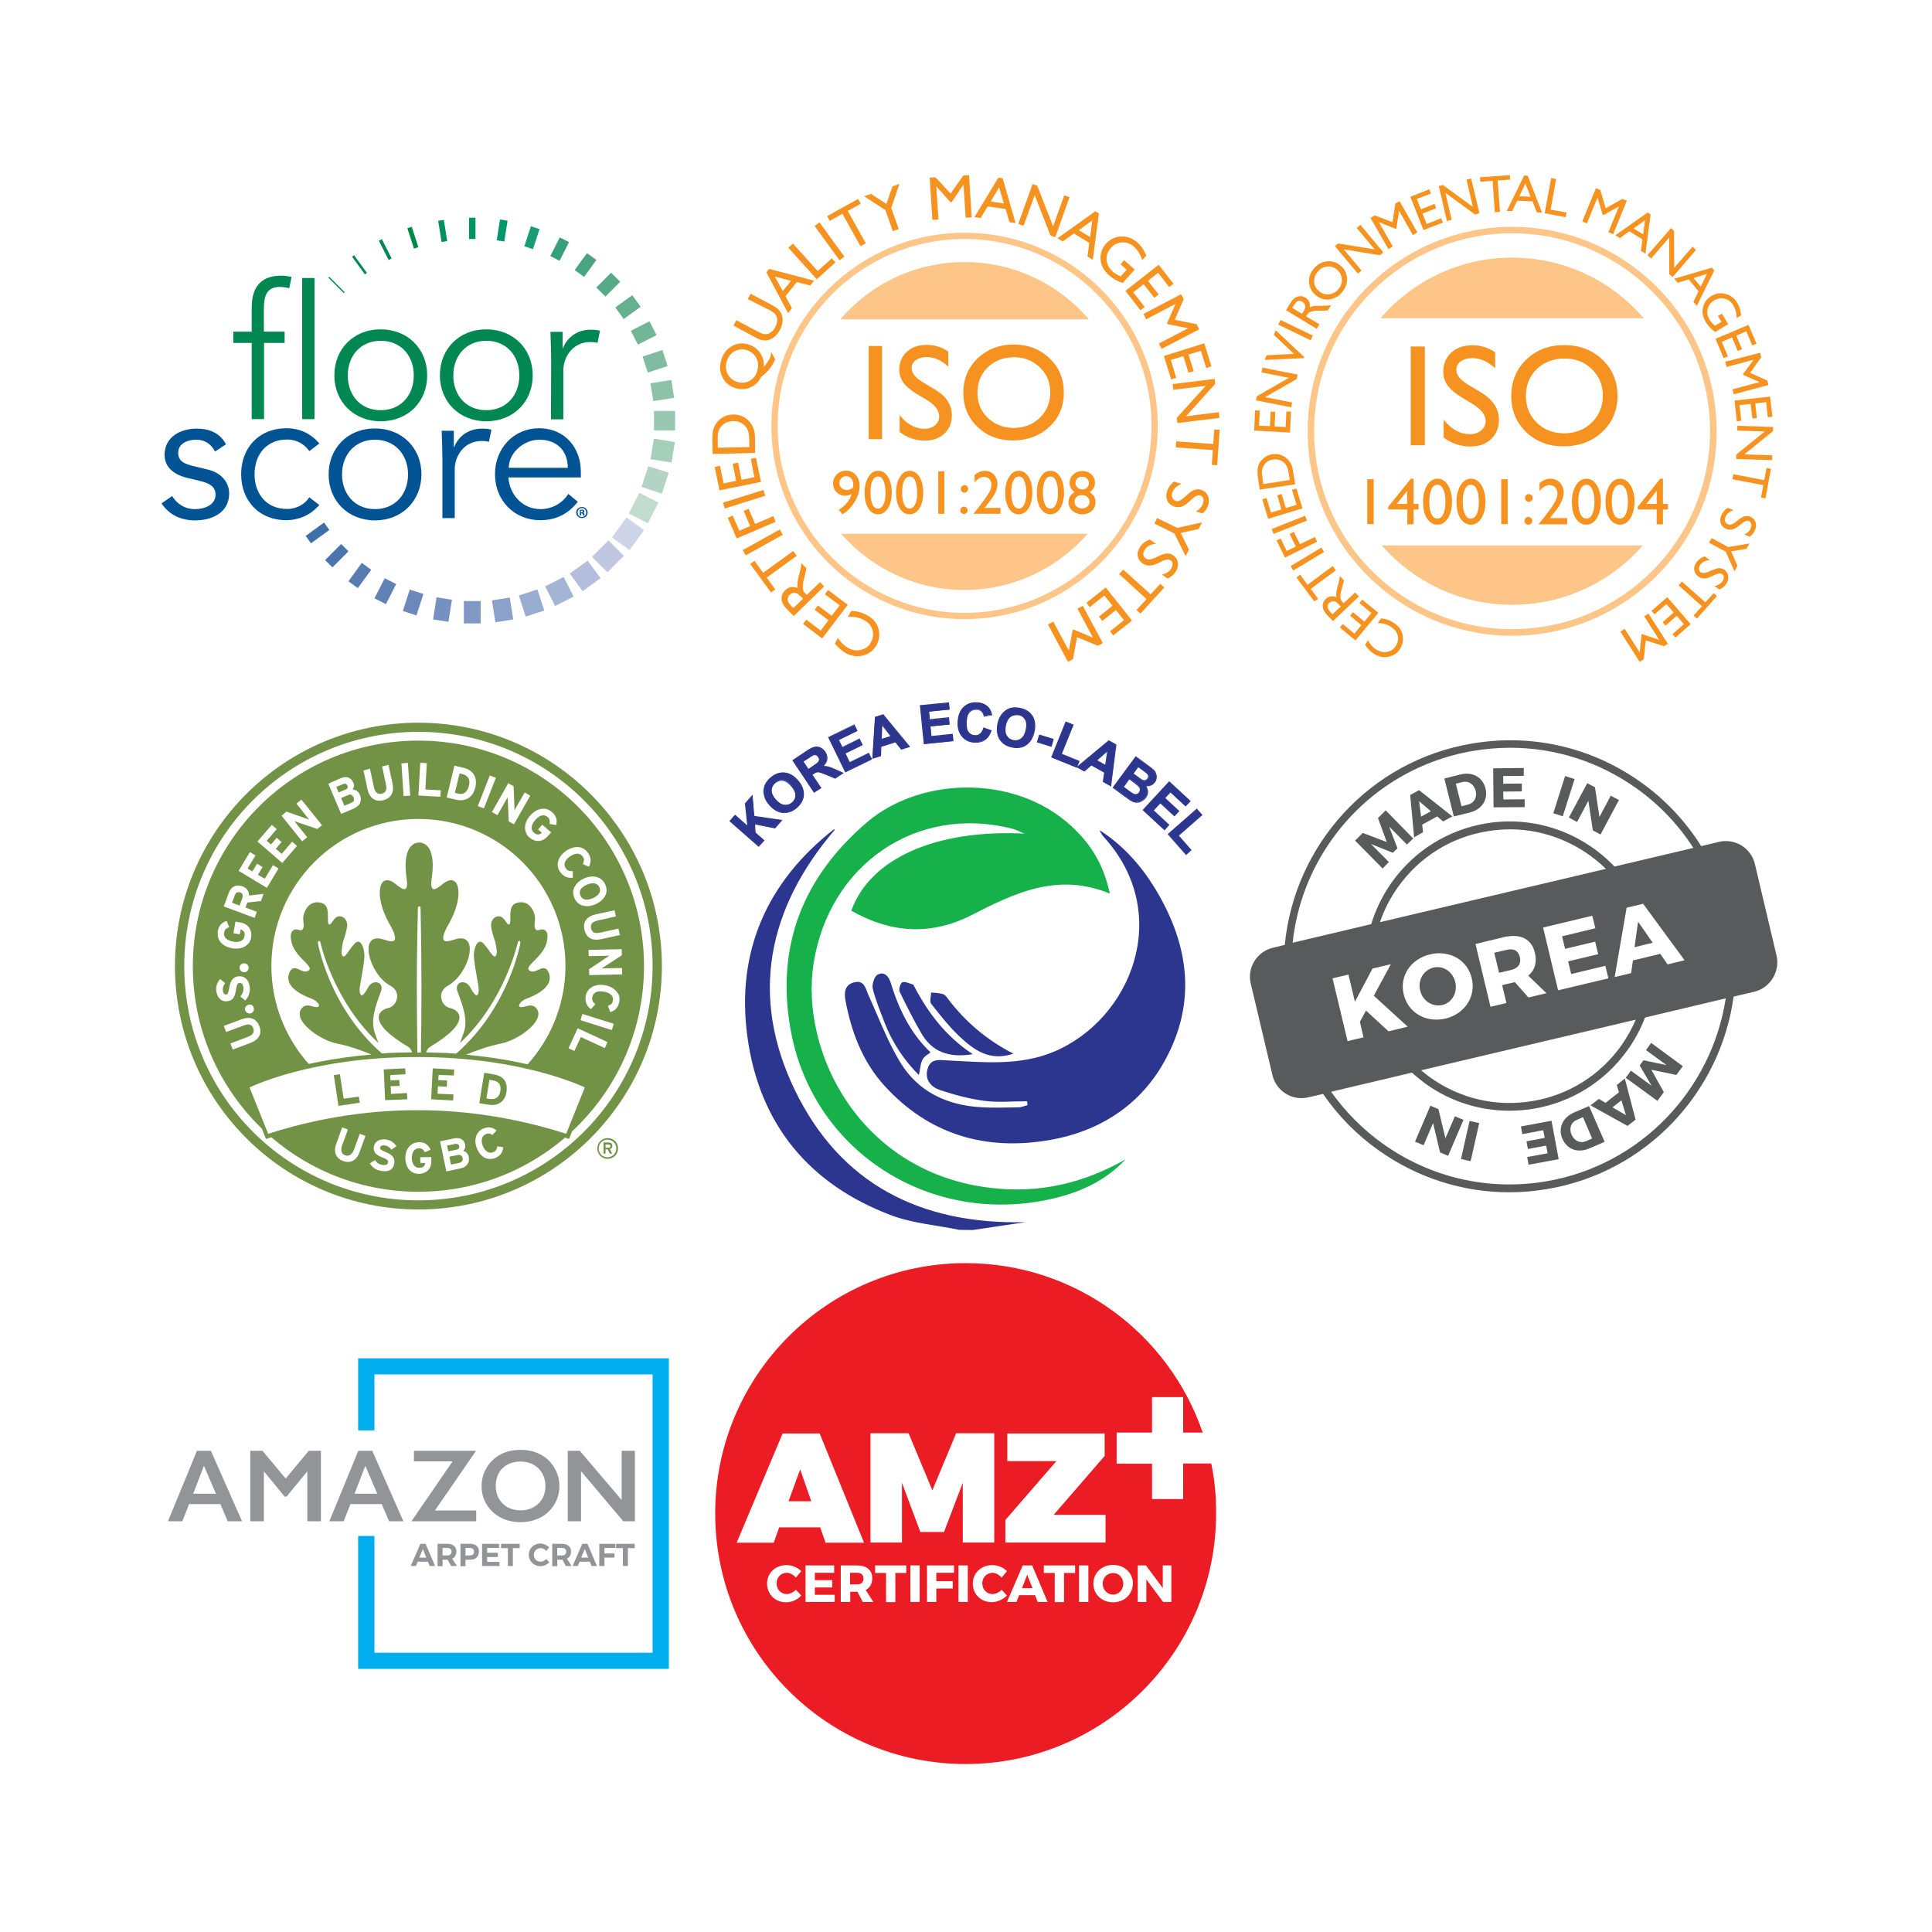<?xml version="1.0" encoding="utf-8"?>
<!-- Generator: Adobe Illustrator 25.4.1, SVG Export Plug-In . SVG Version: 6.00 Build 0)  -->
<svg version="1.1" id="Layer_1" xmlns="http://www.w3.org/2000/svg" xmlns:xlink="http://www.w3.org/1999/xlink" x="0px" y="0px"
	 viewBox="0 0 1080 1080" style="enable-background:new 0 0 1080 1080;" xml:space="preserve">
<style type="text/css">
	.st0{fill:#FFFFFF;}
	.st1{fill:#008752;}
	.st2{fill:#015394;}
	.st3{fill:#BFC8E0;}
	.st4{fill:#CDD4E7;}
	.st5{fill:#C1DCCE;}
	.st6{fill:#B3D4C4;}
	.st7{fill:#A5CEBB;}
	.st8{fill:#99C7B2;}
	.st9{fill:#8DC2A9;}
	.st10{fill:#80BCA1;}
	.st11{fill:#72B597;}
	.st12{fill:#66B090;}
	.st13{fill:#3E6FA8;}
	.st14{fill:#4B76AC;}
	.st15{fill:#57AA88;}
	.st16{fill:#48A580;}
	.st17{fill:#567CB1;}
	.st18{fill:#35A07A;}
	.st19{fill:#6182B6;}
	.st20{fill:#6C88BA;}
	.st21{fill:#199B74;}
	.st22{fill:#7691C0;}
	.st23{fill:#04976D;}
	.st24{fill:#009366;}
	.st25{fill:#8098C4;}
	.st26{fill:#008F5F;}
	.st27{fill:#8BA1C9;}
	.st28{fill:#008948;}
	.st29{fill:#99ACD1;}
	.st30{fill:#A4B4D5;}
	.st31{fill:#B2BEDB;}
	.st32{fill:#729246;}
	.st33{fill:none;}
	.st34{fill:#595A5C;}
	.st35{fill:#F69320;}
	.st36{fill:#FDC688;}
	.st37{fill:#2D368F;}
	.st38{fill:#16B14B;}
	.st39{fill:#929497;}
	.st40{fill:#00ADEE;}
	.st41{fill:#EC1C24;}
</style>
<rect x="0" class="st0" width="1080" height="1080"/>
<g>
	<g>
		<path class="st1" d="M159.2,191.7h-11.6v42.6h-6.9v-42.6h-10.3v-6.3h10.3V172c0-12.9,6.5-17.9,16.4-17.9c2,0,4,0.3,5.9,0.7
			l-1.3,6.3c-1.7-0.4-3.5-0.7-5.3-0.7c-7.6,0-8.9,5.4-8.9,12.5v12.5h11.6v6.3H159.2z"/>
		<rect x="168.9" y="155.4" class="st1" width="6.9" height="78.9"/>
		<path class="st1" d="M212.8,235.5c-15.1,0-25.9-11-25.9-25.7s10.7-25.7,25.9-25.7s26,11,26,25.7
			C238.8,224.6,228.1,235.5,212.8,235.5 M212.8,190.5c-11.3,0-18.4,8.5-18.4,19.4c0,11,7.1,19.4,18.4,19.4
			c11.4,0,18.5-8.5,18.5-19.4C231.3,198.9,224.2,190.5,212.8,190.5"/>
		<path class="st1" d="M271.8,235.5c-15.1,0-25.9-11-25.9-25.7s10.7-25.7,25.9-25.7c15.2,0,26,11,26,25.7
			C297.8,224.6,287,235.5,271.8,235.5 M271.8,190.5c-11.3,0-18.4,8.5-18.4,19.4c0,11,7.1,19.4,18.4,19.4c11.4,0,18.5-8.5,18.5-19.4
			C290.3,198.9,283.2,190.5,271.8,190.5"/>
		<path class="st1" d="M308.1,200.7c0-4.4-0.2-8.1-0.4-15.2h6.8v9.1h0.2c2-5.2,7.1-10.3,15.6-10.3c2,0,3.7,0.2,5.1,0.6l-1.4,6.8
			c-0.8-0.3-2.1-0.5-4-0.5c-10.4,0-15.1,9.1-15.1,15.7v27.5H308L308.1,200.7L308.1,200.7z"/>
		<path class="st2" d="M120.2,252.4c-2.1-4-5.5-6.6-10.5-6.6c-4.8,0-10.1,2.1-10.1,7.3c0,4.6,3.2,6.3,9.6,7.7l7,1.7
			c6.8,1.6,11.9,6.5,11.9,13.4c0,10.6-9.5,15-19,15c-7.4,0-14.2-2.6-18.8-9.5l5.9-4.1c2.8,4.4,7.1,7.3,12.8,7.3
			c5.6,0,11.5-2.5,11.5-8.1c0-4.9-4.2-6.6-9.3-7.8l-6.7-1.6c-3.3-0.8-12.5-3.6-12.5-12.8c0-10.1,8.9-14.7,18-14.7
			c6.8,0,13.1,2.4,16.3,8.8L120.2,252.4z"/>
		<path class="st2" d="M172.9,252.2c-2.3-3.5-6.8-6.5-12.2-6.5c-11.4-0.2-18.4,8.2-18.4,19.4c0,11.2,7,19.6,18.4,19.4
			c5.4,0,9.9-2.9,12.2-6.5l5.6,4.3c-4.8,5.6-11.3,8.3-17.8,8.5c-16,0.2-25.9-11-25.9-25.7s9.9-25.9,25.9-25.7
			c6.6,0.1,13,2.8,17.8,8.5L172.9,252.2z"/>
		<path class="st2" d="M209.6,290.9c-15.1,0-25.9-11-25.9-25.7s10.7-25.7,25.9-25.7s26,11,26,25.7
			C235.5,279.9,224.8,290.9,209.6,290.9 M209.6,245.8c-11.3,0-18.4,8.5-18.4,19.4s7.1,19.4,18.4,19.4c11.4,0,18.5-8.5,18.5-19.4
			S220.9,245.8,209.6,245.8"/>
		<path class="st2" d="M247.3,256c0-4.4-0.2-8.1-0.4-15.2h6.8v9.1h0.2c2-5.2,7.1-10.3,15.7-10.3c2,0,3.7,0.2,5.1,0.6l-1.4,6.8
			c-0.8-0.3-2.1-0.5-4-0.5c-10.4,0-15.1,9.1-15.1,15.6v27.5h-6.9L247.3,256L247.3,256z"/>
		<path class="st2" d="M284.2,267.1c0.8,9.8,8.2,17.5,17.9,17.5c7.3,0,12.9-4.1,15.6-8.5l5.3,4.4c-5.7,7.3-12.9,10.3-21,10.3
			c-14.5,0-25.3-11-25.3-25.7s10.7-25.7,24.6-25.7c14.8,0.1,23.4,11.1,23.4,24.4v3.1h-40.5V267.1z M317.4,261.5
			c0-9.3-5.9-15.7-15.9-15.7c-9,0-17.1,7.6-17.1,15.7H317.4z"/>
		
			<rect x="333.4" y="304.9" transform="matrix(0.707 -0.707 0.707 0.707 -120.338 331.426)" class="st3" width="13" height="12.2"/>
		
			<rect x="187.8" y="153.2" transform="matrix(0.707 -0.707 0.707 0.707 -57.536 179.679)" class="st1" width="0.7" height="12.2"/>
		
			<rect x="344.1" y="292.1" transform="matrix(0.588 -0.809 0.809 0.588 -96.53 407.024)" class="st4" width="13.8" height="12.1"/>
		
			<rect x="353.2" y="277.9" transform="matrix(0.454 -0.891 0.891 0.454 -56.474 475.605)" class="st5" width="13" height="12"/>
		<polygon class="st6" points="358.6,272.2 362.4,260.6 373.8,264.2 370,276 		"/>
		
			<rect x="364.4" y="245.9" transform="matrix(0.157 -0.988 0.988 0.157 63.5 578.111)" class="st7" width="11.6" height="11.9"/>
		<rect x="365.6" y="229.7" class="st8" width="11.8" height="10.9"/>
		
			<rect x="364.3" y="213.1" transform="matrix(0.988 -0.156 0.156 0.988 -29.555 60.543)" class="st9" width="11.8" height="10.1"/>
		
			<rect x="360.4" y="197.2" transform="matrix(0.951 -0.309 0.309 0.951 -44.476 123.134)" class="st10" width="11.7" height="9.4"/>
		
			<rect x="354" y="181.9" transform="matrix(0.891 -0.454 0.454 0.891 -45.354 183.548)" class="st11" width="11.7" height="8.7"/>
		
			<rect x="345.2" y="167.8" transform="matrix(0.809 -0.588 0.588 0.809 -33.971 239.108)" class="st12" width="11.7" height="8"/>
		
			<rect x="171.1" y="295.4" transform="matrix(0.809 -0.588 0.588 0.809 -141.264 161.221)" class="st13" width="12.7" height="5.1"/>
		
			<rect x="182" y="307.8" transform="matrix(0.707 -0.707 0.707 0.707 -164.559 224.136)" class="st14" width="12.7" height="5.8"/>
		
			<rect x="334.2" y="155.5" transform="matrix(0.707 -0.707 0.707 0.707 -12.883 287.044)" class="st15" width="11.7" height="7.2"/>
		
			<rect x="321.4" y="144.8" transform="matrix(0.588 -0.809 0.809 0.588 15.118 325.836)" class="st16" width="11.7" height="6.5"/>
		
			<rect x="194.8" y="318.4" transform="matrix(0.588 -0.809 0.809 0.588 -177.345 295.322)" class="st17" width="12.7" height="6.5"/>
		<rect x="307" y="136.4" transform="matrix(0.454 -0.891 0.891 0.454 46.707 354.759)" class="st18" width="11.7" height="5.8"/>
		
			<rect x="209.1" y="326.9" transform="matrix(0.454 -0.891 0.891 0.454 -176.865 372.352)" class="st19" width="12.6" height="7.2"/>
		
			<rect x="224.7" y="332.9" transform="matrix(0.309 -0.951 0.951 0.309 -160.832 452.379)" class="st20" width="12.6" height="8"/>
		
			<rect x="291.4" y="130.3" transform="matrix(0.309 -0.951 0.951 0.309 79.146 374.558)" class="st21" width="11.8" height="5.1"/>
		
			<rect x="241.1" y="336.6" transform="matrix(0.156 -0.988 0.988 0.156 -128.085 531.961)" class="st22" width="12.5" height="8.7"/>
		
			<rect x="274.9" y="126.8" transform="matrix(0.156 -0.988 0.988 0.156 109.493 386.171)" class="st23" width="11.8" height="4.3"/>
		<rect x="262.2" y="121.7" class="st24" width="3.6" height="11.9"/>
		<rect x="259.3" y="336" class="st25" width="9.4" height="12.5"/>
		
			<rect x="245.7" y="123.1" transform="matrix(0.988 -0.158 0.158 0.988 -17.257 40.614)" class="st26" width="3.2" height="12"/>
		
			<rect x="275.7" y="334.7" transform="matrix(0.988 -0.157 0.157 0.988 -49.958 48.208)" class="st27" width="10.1" height="12.4"/>
		
			<rect x="229.6" y="126.9" transform="matrix(0.951 -0.308 0.308 0.951 -29.728 77.604)" class="st28" width="2.6" height="12"/>
		
			<rect x="291.7" y="330.9" transform="matrix(0.951 -0.309 0.309 0.951 -89.614 108.314)" class="st29" width="10.9" height="12.4"/>
		
			<rect x="306.9" y="324.5" transform="matrix(0.891 -0.454 0.454 0.891 -116.02 177.996)" class="st30" width="11.6" height="12.3"/>
		
			<rect x="214.4" y="133.4" transform="matrix(0.892 -0.452 0.452 0.892 -39.767 112.466)" class="st1" width="1.9" height="12.1"/>
		<polygon class="st31" points="318.5,320.6 328.5,313.4 335.7,323.2 325.7,330.5 		"/>
		
			<rect x="200.3" y="142.1" transform="matrix(0.808 -0.589 0.589 0.808 -48.748 146.666)" class="st1" width="1.4" height="12.2"/>
		<path class="st2" d="M325.3,283.4c1.8,0,3.2,1.4,3.2,3.1c0,1.8-1.4,3.1-3.2,3.1c-1.8,0-3.2-1.4-3.2-3.1
			C322.1,284.8,323.5,283.4,325.3,283.4L325.3,283.4z M325.3,284c-1.4,0-2.4,1.1-2.4,2.5s1,2.5,2.4,2.5s2.4-1.1,2.4-2.5
			C327.7,285.2,326.7,284,325.3,284L325.3,284z M324.8,288.1h-0.7V285c0.3-0.1,0.7-0.1,1.2-0.1c0.6,0,0.9,0.1,1.1,0.3
			c0.2,0.1,0.3,0.4,0.3,0.7c0,0.4-0.3,0.6-0.6,0.7l0,0c0.3,0.1,0.5,0.3,0.6,0.8s0.1,0.7,0.2,0.8H326c-0.1-0.1-0.2-0.4-0.2-0.7
			c-0.1-0.3-0.2-0.5-0.6-0.5h-0.3v1.1H324.8z M324.8,286.4h0.3c0.4,0,0.7-0.1,0.7-0.5c0-0.3-0.2-0.5-0.7-0.5c-0.2,0-0.3,0-0.4,0v1
			H324.8z"/>
	</g>
	<g>
		<path class="st32" d="M341.2,640.7c0,0.6-0.4,0.9-1,0.9h-1.7v-1.8h1.7C340.8,639.8,341.2,640,341.2,640.7 M342.3,640.5
			c0-1.3-0.9-1.9-2.1-1.9h-2.8v6.3h1.1v-2.4h1.2l1.2,2.4h1.3l-1.3-2.6C341.8,642.2,342.3,641.5,342.3,640.5 M344.5,642
			c0,2.8-2.1,4.9-4.9,4.9s-4.9-2.1-4.9-4.9c0-2.8,2.1-4.9,4.9-4.9S344.5,639.2,344.5,642 M345.5,642c0-3.3-2.5-5.8-5.8-5.8
			s-5.8,2.5-5.8,5.8s2.5,5.8,5.8,5.8S345.5,645.2,345.5,642"/>
		<path class="st32" d="M233.9,404C158.8,404,97.8,464.9,97.8,540c0,75.1,60.9,136.1,136.1,136.1C309,676.1,370,615.2,370,540
			C369.9,464.9,309,404,233.9,404z M233.9,671C161.6,671,103,612.4,103,540s58.6-130.9,130.9-130.9S364.8,467.7,364.8,540
			S306.2,671,233.9,671z M192.5,450.4c1.1-0.4,3.8-1.6,3.8-1.6c0.9-0.4,1.4-0.8,1.6-1.4l-0.2-1.8l-1.2-1.3c-0.6-0.2-1.3-0.2-2,0.2
			c0,0-3,1.3-3.8,1.6C191,446.9,192.2,449.7,192.5,450.4z M134.2,498.9c-1.3-0.5-2.4,0-2.9,1.5c0,0-1.3,3.4-1.6,4.2
			c0.7,0.3,3.4,1.3,4.2,1.6c0.3-0.8,1.6-4.2,1.6-4.2c0.1-0.4,0.2-0.7,0.2-1.1C135.7,500,135.4,499.2,134.2,498.9z M324.1,499
			c0,0.5,0.1,1,0.3,1.6c1.1,2.4,3.6,3,7,1.5c1.9-0.9,3.3-2,3.8-3.3c0.3-0.9,0.3-1.8-0.1-2.8c-1.1-2.4-3.6-2.9-6.9-1.5
			C325.5,495.7,324.1,497.2,324.1,499z M259.7,443.2c1.1-0.7,1.9-2,2.4-3.8c0.2-0.7,0.3-1.4,0.3-2c0-1-0.2-1.8-0.6-2.5
			c-0.6-1-1.8-1.8-3.4-2.2c0,0-1-0.2-1.5-0.4c-0.2,0.9-2.4,9.9-2.6,10.9c0.6,0.1,1.5,0.4,1.5,0.4C257.3,444,258.7,443.9,259.7,443.2
			z M194.4,439.9c0-0.3-0.1-0.6-0.2-0.7c-0.5-1.1-1.2-1.4-2.4-0.9c0,0-3,1.3-3.8,1.6c0.3,0.7,1,2.4,1.3,3.1c1.1-0.5,3.8-1.6,3.8-1.6
			C194.1,441,194.4,440.4,194.4,439.9z M233.9,414c-69.7,0-126.1,56.5-126.1,126.1c0,69.7,56.5,126.1,126.1,126.1
			c69.7,0,126.1-56.5,126.1-126.1C360,470.4,303.5,414,233.9,414z M347.5,530.5l0.1,3.5l-10.7,7c0,0-0.4,0.2-0.7,0.4
			c0.4,0,2-0.1,2-0.1l9.5-0.2l0.1,3.6l-18.4,0.4l-0.1-3.3l10.9-7.3c0,0,0.3-0.2,0.4-0.3c-0.4,0-2,0.1-2,0.1l-9.5,0.2L329,531
			l17.8-0.4L347.5,530.5z M343.5,508.7l0.8,3.6l-10.3,2.3c-1.6,0.4-2.8,1-3.3,1.9c-0.4,0.7-0.5,1.5-0.3,2.4c0.2,1,0.7,1.7,1.3,2.2
			c0.8,0.5,2,0.6,3.6,0.3l10.4-2.3l0.8,3.6l-10.4,2.3c-5.1,1.1-8.4-0.8-9.4-5.3c-1-4.4,1.4-7.5,6.4-8.6l9.8-2.1L343.5,508.7z
			 M338.4,494.5c0.8,1.9,0.9,3.8,0.2,5.6c-0.9,2.2-2.9,4.1-5.7,5.4c-2.8,1.2-5.6,1.4-7.8,0.5c-1.8-0.7-3.2-2.1-4-4s-0.9-3.8-0.2-5.6
			c0.9-2.2,2.9-4.2,5.7-5.4C331.8,488.8,336.5,490.2,338.4,494.5z M311.9,481.9c0.5-2.4,2.1-4.6,4.6-6.3c4.7-3.2,9.6-2.7,12.2,1.2
			c1.7,2.4,1.9,4.8,0.7,7.2l-0.2,0.5l-3.4-1.5l0.2-0.5c0.6-1.5,0.6-2.4-0.2-3.6c-0.6-0.9-1.4-1.4-2.3-1.6c-1.4-0.3-3,0.2-4.8,1.4
			c-3,2.1-3.9,4.5-2.5,6.6c0.9,1.3,1.9,1.7,3.4,1.7h0.6v3.7h-0.5c-2.7,0.2-5-1-6.6-3.3C311.9,485.7,311.5,483.9,311.9,481.9z
			 M308.5,453.9c2.2,1.9,3.1,4.2,2.5,6.8l-0.1,0.5l-3.7-0.6l0.1-0.5c0.2-1.6-0.1-2.4-1.2-3.4c-0.8-0.7-1.7-1-2.7-0.9
			c-1.4,0.1-2.8,1-4.2,2.6c-1.4,1.6-2.1,3.2-2,4.6c0.1,1,0.5,1.8,1.3,2.5s1.6,1,2.5,1c0.8-0.1,1.4-0.5,1.9-1
			c-0.6-0.5-2.1-1.8-2.1-1.8l2.3-2.7l5,4.3l-1.7,1.9c-1.5,1.8-3.3,2.8-5.2,2.9c-1.8,0.1-3.5-0.5-5.1-1.8s-2.4-3.1-2.6-5
			c-0.2-2.4,0.8-5,2.8-7.3s4.4-3.7,6.8-3.9C305.1,451.9,306.9,452.5,308.5,453.9z M284.1,437.8l3,1.7l0.5,12.7c0,0,0,0.5,0,0.8
			c0.4-0.7,1-1.8,1-1.8l4.7-8.2l3.1,1.8l-9.1,16l-2.9-1.6l-0.6-13.1c0,0,0-0.3,0-0.5c-0.4,0.7-1,1.8-1,1.8l-4.7,8.3l-3.1-1.8
			l8.8-15.5L284.1,437.8z M273.6,434l0.2-0.5l3.4,1.3l-6.7,17.1l-3.4-1.3L273.6,434z M253.9,428.5l0.1-0.5l5.1,1.2
			c5.5,1.3,7.9,5.4,6.6,11c-1.6,6.6-6.6,7.9-10.9,6.8l-5.1-1.2L253.9,428.5z M234.9,426.9v-0.5l3.7,0.2c0,0-0.8,13.7-0.8,14.7
			c1,0.1,8.6,0.5,8.6,0.5l-0.2,3.6l-12.3-0.7L234.9,426.9z M227.5,426.5h0.5l1.3,18.3l-3.7,0.2l-1.2-18.3L227.5,426.5z M206.8,429.7
			L209,440c0.6,2.9,2.1,4.1,4.3,3.7c1.4-0.3,3.3-1.2,2.5-4.9l-2.2-10.4l3.1-0.7l0.5-0.1l2.2,10.4c0.6,2.7,0.3,4.8-0.8,6.5
			c-0.9,1.5-2.5,2.4-4.6,2.9c-2,0.4-3.8,0.2-5.2-0.7c-1.7-1.1-2.8-3-3.4-5.7l-2.2-10.3L206.8,429.7z M190.5,435
			c1.6-0.7,3.2-0.8,4.4-0.3c1.1,0.5,2,1.4,2.6,2.8c0.3,0.6,0.4,1.2,0.4,1.8c0,0.7-0.4,1.3-0.8,2c1.4,0.1,3.1,0.8,4,2.9
			c0.4,0.9,0.6,1.8,0.6,2.6c0,0.6-0.1,1.2-0.3,1.8c-0.6,1.5-1.9,2.6-3.9,3.5l-6.8,2.9l-7.2-16.9L190.5,435z M160.1,453.7l12,4.2
			c0,0,0.5,0.2,0.8,0.3c-0.4-0.4-1.3-1.6-1.3-1.6l-5.9-7.4l2.4-1.9l0.4-0.3l11.5,14.3l-2.6,2.1l-12.4-4.2c0,0-0.3-0.1-0.5-0.2
			c0.3,0.3,1.3,1.6,1.3,1.6l5.9,7.4l-2.8,2.3l-11.5-14.3L160.1,453.7z M151.6,461.5l0.4-0.4l2.7,2.4c0,0-5,5.8-5.6,6.5
			c0.5,0.5,1.9,1.6,2.4,2.1c0.6-0.7,3.2-3.8,3.2-3.8l2.7,2.4c0,0-2.7,3.1-3.2,3.8c0.6,0.5,2.7,2.3,3.3,2.8c0.6-0.7,5.8-6.8,5.8-6.8
			l2.7,2.4l-8.2,9.5l-13.9-12L151.6,461.5z M121.7,520.7c0.5-2.9,2-4.8,4.5-5.7l0.5-0.2l1.4,3.5l-0.5,0.2c-1.5,0.6-2,1.3-2.3,2.8
			c-0.2,1.1,0,2,0.6,2.8c0.8,1.1,2.3,1.9,4.4,2.3c3.6,0.6,5.9-0.5,6.4-3.1c0.1-0.3,0.1-0.6,0.1-0.8c0-0.7-0.2-1.3-0.5-1.8
			c-0.5-0.7-1.2-1-1.8-1.1c-0.1,0.7-0.5,2.7-0.5,2.7l-3.5-0.6l1.1-6.5l2.5,0.4c2.3,0.4,4.1,1.4,5.2,3c1,1.5,1.4,3.3,1.1,5.3
			c-0.3,2-1.3,3.7-2.9,4.8c-2,1.4-4.7,1.9-7.7,1.4s-5.4-1.9-6.8-3.8c-0.9-1.2-1.3-2.6-1.3-4.1C121.6,521.5,121.7,521,121.7,520.7z
			 M141.9,563.5c0.3,1.3-0.5,2.7-1.8,3s-2.7-0.5-3.1-1.8c-0.3-1.3,0.5-2.7,1.8-3l0,0C140.2,561.2,141.6,562,141.9,563.5z M139,541
			c0,1.4-1.1,2.5-2.5,2.5s-2.5-1.1-2.6-2.5c0-1.4,1.1-2.5,2.5-2.5C137.8,538.5,139,539.5,139,541z M120.9,554
			c-0.3-2.3,0.3-4.4,1.8-6.3l0.3-0.4l2.9,2.3l-0.3,0.4c-0.9,1.1-1.2,2.3-1,3.8c0.1,0.9,0.4,1.5,0.8,1.9l1,0.3
			c0.7-0.1,1.2-0.4,1.7-3.6c0.6-3.2,1.4-6.1,5-6.6c1.6-0.2,3,0.1,4.1,1c1.3,1,2.2,2.8,2.4,5.2c0.3,2.5-0.5,5-2.2,6.9l-0.3,0.4
			l-2.8-2.3l0.4-0.4c1-1.2,1.5-2.8,1.4-4.3c-0.3-2.7-1.4-2.9-2.3-2.8c-0.9,0.1-1.4,0.7-1.9,3.8c-0.6,3.6-1.3,6-4.9,6.4
			c-1.4,0.2-2.7-0.2-3.7-1C122,557.7,121.2,556,120.9,554z M140,583l-9.9,3.7l-1.3-3.4l9.8-3.7c1.6-0.6,2.6-1.4,3-2.3
			c0.3-0.7,0.3-1.5,0-2.4c-0.5-1.4-1.6-3.1-5.2-1.7l-10,3.7l-1.3-3.4l9.9-3.7c4.8-1.8,8.4-0.4,10,3.9
			C146.6,577.7,144.8,581.2,140,583z M145.9,503.7c0,0-7,0.8-7.6,0.8c-0.2,0.4-0.8,2.1-1.1,2.8c0.9,0.3,6.4,2.4,6.4,2.4l-1.3,3.4
			l-17.2-6.4l2.8-7.6c1.3-3.5,4.2-4.9,7.5-3.7c2.5,0.9,3.8,2.7,3.8,5.1v0.1c1.1-0.1,8.1-0.9,8.1-0.9L145.9,503.7z M133.4,486.8
			l6.3-10.5l3.1,1.9c0,0-3.9,6.5-4.4,7.3c0.6,0.4,2.1,1.3,2.7,1.6c0.4-0.7,2.6-4.3,2.6-4.3l3.1,1.9c0,0-2.1,3.5-2.6,4.3
			c0.7,0.4,3.1,1.8,3.8,2.2c0.5-0.8,4.6-7.6,4.6-7.6l3.1,1.9l-6.5,10.8L133.4,486.8z M233.9,622.2c-45.4,0-82.2-36.8-82.2-82.2
			s36.8-82.2,82.2-82.2s82.2,36.8,82.2,82.2C316,585.4,279.2,622.2,233.9,622.2z M338.1,585.9c0,0-12.5-5.8-13.4-6.2
			c-0.4,0.9-3.6,7.8-3.6,7.8l-3.3-1.5l4.9-10.7l0.2-0.5l16.7,7.7L338.1,585.9z M342,575.8l-17.5-5.5l0.9-3l0.2-0.5l17.5,5.5
			L342,575.8z M346.2,559.9c-0.5,2.9-2,4.8-4.5,5.7l-0.5,0.2l-1.4-3.5l0.5-0.2c1.5-0.6,2.1-1.3,2.3-2.8c0.2-1,0-2-0.6-2.7
			c-0.8-1.1-2.3-1.9-4.5-2.3c-3.6-0.6-5.9,0.5-6.4,3.1c-0.3,1.5,0.1,2.5,1.3,3.6l0.4,0.4l-2.5,2.7l-0.4-0.3
			c-2.1-1.7-2.9-4.2-2.5-6.9c0.8-4.6,5.1-7.1,10.6-6.2c3,0.5,5.4,1.9,6.8,3.8C346.2,555.9,346.6,557.9,346.2,559.9z"/>
		<path class="st0" d="M191.8,649c-3.9-1.4-5.6-5-3.8-9.7l3.3-9.1l3.2,1.2l-3.3,9c-0.9,2.6-0.3,4.7,1.7,5.4c2.1,0.8,3.9-0.4,4.9-2.9
			l3.3-9.1l3.2,1.2l-3.3,9C199.4,648.7,195.9,650.5,191.8,649"/>
		<path class="st0" d="M212.9,654.5c-2.8-0.5-5.1-2.1-6.1-4.2l2.8-1.8c1,1.6,2.4,2.4,4,2.7c2,0.3,3.1-0.1,3.3-1.4
			c0.2-1.1-0.3-1.7-3.4-2.9c-3-1.2-5-2.6-4.5-5.9c0.5-3.1,3.5-4.5,6.9-4c2.6,0.4,4.4,1.8,5.7,3.7l-2.8,2c-0.9-1.3-2-2.1-3.6-2.4
			c-1.8-0.3-2.5,0.4-2.7,1.1c-0.2,1.1,0.5,1.5,3.1,2.6s5.4,2.5,4.8,6.2C220,653.5,217.6,655.4,212.9,654.5"/>
		<path class="st0" d="M234.3,656.2c-4.5,0.1-7.6-3.3-7.7-8.7c-0.1-5.2,3-8.9,7.5-9c3.5-0.1,5.4,1.6,6.6,4.2l-3.2,1.4
			c-0.7-1.3-1.5-2.2-3.3-2.2c-2.6,0-4,2.3-4,5.5c0.1,3.2,1.6,5.5,4.2,5.4c2.4,0,3.1-1.2,3.3-2.7H235l-0.1-3.2l6.2-0.1v2.3
			C241.2,653.5,238.3,656,234.3,656.2"/>
		<path class="st0" d="M255.7,645.7l-4.5,0.9l0.9,4.4l4.5-0.9c1.6-0.3,2.2-1.4,2-2.7C258.3,645.9,257.3,645.4,255.7,645.7
			 M254.2,639.5l-4.3,0.9l0.7,3.2l4.5-0.9c1.4-0.3,1.8-1,1.6-2C256.4,639.7,255.7,639.2,254.2,639.5 M257.2,653.2l-7.7,1.6L246,638
			l7.7-1.6c3.3-0.7,5.7,0.5,6.3,3.4c0.3,1.4-0.1,2.7-1.1,3.6c1.5,0.3,2.7,1.3,3.1,3.2C262.8,650,260.8,652.5,257.2,653.2"/>
		<path class="st0" d="M275.2,634.5c-1-0.9-2.2-1.1-3.6-0.5c-2.4,1-2.9,3.6-1.7,6.6c1.2,2.9,3.4,4.5,5.8,3.5c1.4-0.6,2-1.5,2.3-3.3
			l3.3,0.5c-0.2,2.7-1.5,4.8-4.4,6c-4.2,1.7-8.3-0.3-10.3-5.4c-2-4.8-0.4-9.4,3.7-11.1c3-1.2,5.4-0.5,7.3,1.2L275.2,634.5z"/>
		<path class="st32" d="M328.1,605.7c-1.2-0.6-25.3-12.3-67.6-16.1c4.6-1.9,11.8-4.7,19.8-6.3c10-2.1,25.2-13.3,19.4-19.8
			c-2.2-2.4-5-1.1-6.8-0.7c-4.6,1.1-2.7-2.6,0.6-4.2c1.3-0.6,16.8-5.4,13.3-14.7c-2.5-6.5-7.3,1.2-10.7-1.3c-1.1-0.8-1.8-1.4,3-6
			c4.7-4.6,6.2-7.9,6.7-10.7s0.5-5-1.5-6.1c-1.9-1.1-4.5,1.8-5.3-1.2c-0.5-1.6,0.1-2.5,0.1-5.4c0-3.1-3.2-11-10.7-8.3
			c-4.8,1.7-2.3,10-3.5,11.6c-1.3,1.6-2.4-3.3-5.1-4.1c-3.1-0.9-5.3,2-5.3,4.7s1.8,7.7,2.4,9.6c0.3,1.5,1.2,5.7,0.6,6.9
			c-0.8,1.9-1.5,1.2-3.3-1.1c-1.6-2.1-0.7-1.2-3.5-4.6c-3.5-4.3-5.6,1.6-5.8,5.6c-0.2,4,2.8,17.7,2.7,19.5c-0.2,8.3-4.8-1.2-4.9-1.4
			c-3-4.6-8.8-2.4-7,2.5c3.3,9,6.3,16.7,3.1,24.4c-0.4,1-1,2.8-1.7,4.6c25.4-23.7,32.4-56.5,32.4-56.5c0.1-0.3,0.7-0.7,1-0.6
			c0.3,0.1,0.5,0.7,0.4,1.1c0,0-6.2,36-35.9,61.9c-5.3-0.4-10.9-0.6-16.8-0.7c0.5-1.5,1.2-2.5,2.2-3.1
			c23.9-14.2,16.1-20.7,11.2-21.7c-5-1-7.8-9.1-1-12.6c12-6.8,18.2-30.9,3.2-25.6c-1.4,0.1-11.2,5.2-2.5-9.6
			c8.2-14.8,5.7-28-2.8-22.3c-2.2,1.5-8.5,8.2-7.3-1.5c2.3-14.7-1.4-19.9-5.7-20.8c0,0-0.5-0.1-0.8-0.1h-0.4l0,0
			c-0.3,0-1.2,0.1-1.2,0.1c-4.3,1-7.9,6.2-5.7,20.8c1.3,9.7-5,3-7.3,1.5c-8.5-5.7-11,7.4-2.8,22.3c8.7,14.8-1.2,9.7-2.5,9.6
			c-14.9-5.3-8.8,18.9,3.2,25.6c6.8,3.5,4,11.6-1,12.6s-12.7,7.5,11.2,21.7c1,0.6,1.7,1.7,2.2,3.1c-5.9,0-11.5,0.2-16.9,0.6
			c-29.7-25.9-35.8-61.7-35.8-61.8c-0.1-0.3,0.1-1,0.5-1.1c0.3-0.1,0.8,0.4,0.9,0.8c0,0,7,32.6,32.5,56.3c-0.8-1.8-1.3-3.6-1.7-4.6
			c-3.1-7.7-0.2-15.5,3.1-24.4c1.8-4.9-4-7.1-7-2.5c-0.2,0.2-4.7,9.7-5,1.4c0-1.8,3-15.6,2.7-19.5c-0.2-4-2.4-9.9-5.8-5.6
			c-2.8,3.3-2,2.5-3.5,4.6c-1.8,2.4-2.5,3-3.3,1.1c-0.5-1.2,0.3-5.4,0.6-6.9c0.6-1.9,2.3-6.9,2.4-9.6c0-2.7-2.2-5.6-5.3-4.7
			c-2.7,0.8-3.8,5.7-5.1,4.1c-1.2-1.6,1.3-9.9-3.5-11.6c-7.5-2.6-10.7,5.2-10.7,8.3c0,2.9,0.6,3.8,0.1,5.4c-0.8,3-3.3,0.1-5.3,1.2
			c-1.9,1.1-2,3.3-1.5,6.1s1.9,6.1,6.6,10.7c4.7,4.6,4.1,5.2,3,6c-3.4,2.5-8.2-5.2-10.7,1.3c-3.6,9.3,12,14.1,13.3,14.7
			c3.3,1.6,5.2,5.2,0.6,4.2c-1.8-0.4-4.6-1.8-6.8,0.7c-5.8,6.5,9.3,17.7,19.4,19.8c7.8,1.6,14.9,4.3,19.5,6.2
			c-43.2,3.6-67.9,15.6-69.1,16.2l-2,1l12.1,30l2.1-0.7c27.1-8.7,54.8-13.1,82.2-13.1h0.8c27.4,0,55.1,4.4,82.2,13.1l2.1,0.7
			l12.1-30L328.1,605.7z M237.1,593.2c4.2,0,8.3,0.2,12.2,0.4c-3.5,2.6-7.2,5.1-11.3,7.4c-1,0.5-1.1,0-1.3-0.9
			C236.9,597.5,236.9,595.2,237.1,593.2z M233.6,507.5c0,0,0.2-0.9,0.8-0.9s0.7,0.9,0.7,0.9s0.5,23.3,0.5,44.6
			c0,11.4-0.1,25.5-0.3,36.3c-0.4,0-0.8,0-1.3,0h-0.7c-0.1-10.8-0.3-24.9-0.3-36.2C233,530.9,233.6,507.5,233.6,507.5z M235.2,593.2
			c-0.1,6.9-0.2,11.6-0.2,11.6s-0.1,0.9-0.8,0.9s-0.7-0.9-0.7-0.9s-0.1-4.7-0.2-11.6h0.6C234.4,593.2,234.8,593.2,235.2,593.2z
			 M231.2,593.2c0.2,2,0.3,4.3,0.4,6.9c-0.2,0.9-0.3,1.4-1.3,0.9c-4.1-2.3-7.9-4.8-11.4-7.4C222.8,593.4,226.9,593.2,231.2,593.2z
			 M315.2,630.9c-26.9-8.4-54.3-12.7-81.6-12.7h-0.8c-27.2,0-54.7,4.3-81.6,12.7l-8.8-21.8c7.1-3.1,33-13,73-15.3
			c6.1,4,15.4,11,16.2,14.4c0.3,1.3,1,2.3,2.5,2.3s2.2-0.9,2.5-2.2c0.8-3.2,9.9-10.3,16-14.3c39,2.5,64.3,12.2,71.3,15.2
			L315.2,630.9z"/>
		<path class="st0" d="M232.5,590.9c-58.8,0-93,17-93,17l10.4,25.9c15.6-5,45.6-13.2,82.9-13.2h0.8c37.3,0,67.3,8.2,82.9,13.2
			l10.4-25.9c0,0-34.3-17-93-17H232.5z"/>
		<polygon class="st32" points="189.2,618.2 186.6,601 190,600.5 192.1,614.2 200.6,613 201.1,616.4 		"/>
		<polygon class="st33" points="189.2,618.2 186.6,601 190,600.5 192.1,614.2 200.6,613 201.1,616.4 		"/>
		<polygon class="st32" points="215.3,615 214.5,597.8 226.5,597.2 226.7,600.5 218.1,601 218.3,604 223.2,603.7 223.4,607 
			218.4,607.2 218.6,611.5 227.5,611 227.7,614.5 		"/>
		<polygon class="st32" points="241,614.5 241.9,597.2 253.9,597.9 253.7,601.2 245.2,600.9 245,603.8 249.9,604 249.8,607.5 
			244.8,607.2 244.6,611.4 253.5,611.8 253.3,615.2 		"/>
		<path class="st32" d="M275.4,603.9l-1.8-0.3l-1.7,10.4l1.7,0.3c3.6,0.6,5.6-1.2,6.1-4.4C280.2,606.5,279,604.5,275.4,603.9
			 M273,617.5l-5.1-0.8l2.8-17l5.3,0.9c4.9,0.8,8.1,3.7,7.1,9.9C282.2,616.5,277.4,618.4,273,617.5"/>
	</g>
	<path class="st34" d="M918.7,592.7l-2.1,2.9l6.6,11.3l-11.5-8.4l-2.9,4l17.7,12.9l3.6-4.9l-7-12.5l14,2.9l3.6-4.9L923,583l-2.9,4
		l11.5,8.4L918.7,592.7z M903.8,606.5l1.2,4.1l-7.5,5.9l-3.7-2.2l-4.7,3.6l20.7,11.5l4.5-3.5l-6-23L903.8,606.5z M901.4,619l5-3.9
		l2.5,8.3L901.4,619z M879.9,621.9c-6.4,2.8-9.1,8.8-6.5,14.7c2.6,6,8.7,8.1,15,5.4l8.6-3.7l-8.7-20L879.9,621.9z M886.7,637.9
		c-3.2,1.4-6.6,0-8.2-3.6c-1.5-3.5-0.3-6.9,2.8-8.2l3.6-1.6l5.1,11.9L886.7,637.9z M850.2,629.7l0.8,4.3l11.7-2.2l0.8,4.3l-10.2,1.9
		l0.8,4.3l10.2-1.9l0.8,4.3l-11.4,2.1l0.8,4.3l16.8-3.1l-4-21.5L850.2,629.7z M816.7,647.9l5.4,1.2l4.8-21.3l-5.4-1.2L816.7,647.9z
		 M813.3,624l-5.3,12.3l-3.9-16.3l-4.5-1.9l-8.6,20.1l4.8,2l5.3-12.4l3.9,16.4l4.5,1.9l8.6-20.1L813.3,624z M776.4,481.9l-10-10.1
		l12.2,4.9l2.6-2.5l-4.7-12.2l10,10.1l3.5-3.4L774.6,453l-4.3,4.3l4.9,13.4l-13.4-5.1l-4.3,4.3l15.4,15.6L776.4,481.9z M795.5,465.2
		L795,461l8.4-4.6l3.3,2.8l5.2-2.8l-18.6-14.7l-5,2.7l2.2,23.7L795.5,465.2z M799.9,453.5l-5.5,3l-1.1-8.6L799.9,453.5z
		 M821.6,454.2c6.8-1.7,10.4-7.2,8.8-13.5c-1.6-6.3-7.3-9.4-13.9-7.8l-9.1,2.3l5.3,21.2L821.6,454.2z M817.4,437.2
		c3.4-0.9,6.5,1.1,7.5,4.8c0.9,3.7-0.8,6.9-4.1,7.7l-3.8,1l-3.2-12.6L817.4,437.2z M852.3,451.2v-4.4l-11.9,0.1l-0.1-4.4l10.4-0.1
		v-4.4l-10.4,0.1v-4.3l11.5-0.1v-4.4l-17.1,0.2l0.2,21.8L852.3,451.2z M880.2,435.5l-5.3-1.7l-6.6,20.8l5.3,1.7L880.2,435.5z
		 M881.6,459.5l6.3-11.9l2.5,16.6l4.3,2.3l10.3-19.3l-4.6-2.4l-6.3,11.9l-2.5-16.6l-4.3-2.3L877,457L881.6,459.5z M849.6,535
		c-0.9-3.7-3.6-5-7.5-4l-6.8,1.6l2.7,11.2l6.8-1.6C848.7,541.2,850.5,538.8,849.6,535z M993.1,534.2L981,483
		c-2.1-9-11.2-14.5-20.1-12.4L951,473c-8.7-13.8-20-26-33.7-35.7c-27.5-19.6-60.9-27.3-94.2-21.7c-57.6,9.6-99.6,57-104.9,112.6
		l-6.6,1.6c-9,2.1-14.6,11.2-12.4,20.1l12.1,51.1c2.1,9,11.2,14.6,20.1,12.4l8.2-1.9c8.3,12.1,18.7,22.8,31,31.5
		c21.6,15.4,47,23.5,73.1,23.5c7,0,14.1-0.6,21.1-1.8c55.8-9.3,97-54.2,104.3-107.6l11.6-2.7C989.6,552.2,995.2,543,993.1,534.2z
		 M722.6,527c2.2-20.6,9.6-40.5,22-57.8c18.9-26.5,47.1-44.1,79.2-49.5c6.8-1.1,13.6-1.7,20.4-1.7c25.2,0,49.7,7.8,70.6,22.7
		c12.8,9.1,23.5,20.4,31.8,33.3l-44.1,10.4c-17.9-18.8-44.5-28.7-71.9-24.1c-21.3,3.6-39.9,15.2-52.5,32.8
		c-5.2,7.3-9,15.2-11.6,23.5L722.6,527z M762.2,579.9l-8.9,2.1l-8.4-35.1l8.9-2.1l3.6,15.2l6.2-11.7l3.6-6.8l0.2-0.1l10.1-2.4
		l-8.6,15.9l-0.9,1.8l1.7,1.5l17.2,15.7l-10.2,2.5l-0.5,0.1l-7.3-6.7l-5.3-4.9l-3.4,6.3L762.2,579.9z M842.1,560.7l-8.9,2.1
		l-8.4-35.1l15.7-3.8c9.3-2.2,15.7,0.9,17.5,8.7c1.3,5.4,0,9.8-3.7,12.8l10.2,9.8l-10.1,2.4l-7.6-8.6l-0.3,0.1l-6.8,1.6L842.1,560.7
		z M862.6,518.5l27.5-6.6l1.7,7l-18.6,4.5l1.7,7l16.8-4l1.7,7l-16.8,4l1.7,7.1l19.1-4.6l1.7,7l-28.1,6.7L862.6,518.5z M771.4,515.5
		c2.4-7,5.8-13.7,10.2-19.8c11.9-16.6,29.5-27.7,49.7-31c4.3-0.7,8.5-1.1,12.7-1.1c20.5,0,39.6,8.3,53.7,22.1L771.4,515.5z
		 M784.7,555.9c-2.5-10.2,3.8-19.8,14.7-22.4c10.9-2.6,20.9,3.1,23.3,13.3c2.5,10.2-3.8,20-14.7,22.6
		C797.1,571.9,787.2,566.2,784.7,555.9z M914.4,570c-2.2,5.1-4.9,9.9-8.1,14.5c-11.9,16.6-29.5,27.7-49.7,31
		c-20.2,3.4-40.4-1.3-57.1-13.2c-1.8-1.3-3.5-2.6-5.1-4L914.4,570z M912.8,536.9l-1,7.1l-9.2,2.2l6.7-38.8l3.4-0.8l4.3-1l1.5-0.4
		l23.2,31.6l-9.5,2.3l-4.1-5.9l-3.6,0.9l-4.2,1L912.8,536.9z M864.1,660.4c-32.1,5.4-64.5-2.1-91-21c-11.4-8.1-21.1-18-29-29.1
		l45.2-10.7c2.4,2.2,5,4.3,7.7,6.3c13.8,9.9,30.1,15,46.8,15c4.5,0,9-0.4,13.5-1.1c21.3-3.6,39.9-15.2,52.5-32.8
		c4.1-5.7,7.3-11.8,9.8-18.2l45.1-10.7C956.9,608.9,917.4,651.5,864.1,660.4z M806.3,561.8c5.4-1.3,8.6-6.9,7.2-12.8
		c-1.4-5.9-6.8-9.4-12.2-8.1c-5.4,1.3-8.9,6.9-7.4,12.8C795.3,559.7,800.9,563,806.3,561.8z M923.9,527l-0.3-0.4l-6.8-9.8l-1.1-1.5
		l-2,14.2l5.7-1.4l4.2-1L923.9,527z"/>
	<g>
		<path class="st35" d="M770.2,348.4l1.7-2.7c2.4,0.1,4.8,0.9,7.1,2.4c1.9,1.2,3.3,2.6,4.1,4.2c0.9,1.6,1.2,3.3,1.2,5.1
			c-0.1,1.8-0.6,3.5-1.5,5.1c-1.5,2.5-3.7,4-6.5,4.6s-5.5,0.1-8.1-1.5c-1.8-1.1-3.5-2.8-5.1-5.1l1.6-2.6c1.3,2.4,2.9,4.2,4.8,5.3
			c2,1.2,4,1.6,6,1.2c2.1-0.4,3.7-1.6,4.8-3.4c1.2-1.9,1.5-3.8,1-5.8s-1.8-3.6-3.8-4.8C775.4,348.9,772.9,348.2,770.2,348.4"/>
		<polygon class="st35" points="757.7,358 749,350.8 750.6,348.8 757.1,354.2 761,349.5 754.7,344.2 756.3,342.2 762.7,347.5 
			766.6,342.7 759.9,337.1 761.5,335.2 770.5,342.6 		"/>
		<path class="st35" d="M744.3,342.8l0.6,0.6l4.6-4.4l-0.8-0.8c-1-1.1-1.8-1.7-2.3-1.9c-0.5-0.2-1.1-0.3-1.7-0.1
			c-0.6,0.1-1.1,0.4-1.6,0.8s-0.8,0.9-0.9,1.5c-0.1,0.6-0.1,1.2,0.2,1.8C742.7,341,743.3,341.8,744.3,342.8 M759.7,333.4l-14.6,13.8
			l-3.5-3.7c-1.4-1.5-2.1-3-2.2-4.6c-0.1-1.6,0.5-2.9,1.7-4.1c0.8-0.8,1.8-1.3,2.8-1.4c1-0.2,2.1,0,3.1,0.5c-0.1-0.8-0.1-1.6,0-2.6
			c0.1-0.9,0.4-2.4,1-4.5c0.3-1.3,0.6-2.3,0.7-3l0.3-1.8l2.3,2.5l-0.4,1.5c0,0.1,0,0.2-0.1,0.3l-0.2,1l-0.5,1.7l-0.5,1.8
			c-0.2,1-0.3,1.8-0.3,2.5s0,1.3,0.2,1.7c0.1,0.4,0.5,1,1.1,1.7l0.5,0.5l6.4-6L759.7,333.4z"/>
		<polygon class="st35" points="734.7,336.2 724.7,322.8 726.8,321.2 730.9,326.9 745,316.4 746.8,318.8 732.7,329.2 736.8,334.7 		
			"/>
		
			<rect x="720.5" y="311.1" transform="matrix(0.857 -0.516 0.516 0.857 -56.551 421.604)" class="st35" width="20.1" height="2.9"/>
		<polygon class="st35" points="718.3,311.7 713.6,302.1 715.9,301 719.3,308 724.4,305.5 720.9,298.5 723.2,297.2 726.7,304.2 
			735,300.2 736.3,302.8 		"/>
		
			<rect x="710.7" y="291.6" transform="matrix(0.929 -0.37 0.37 0.929 -57.264 287.813)" class="st35" width="20.1" height="2.9"/>
		<polygon class="st35" points="708.9,290 705.6,279.1 708,278.4 710.5,286.5 716.3,284.8 714,276.9 716.4,276.1 718.8,284 
			724.8,282.2 722.2,273.8 724.7,273.1 728.1,284.2 		"/>
		<path class="st35" d="M705.7,267l0.5,3.6l14.8-2.3l-0.6-3.6c-0.2-1.4-0.5-2.5-0.8-3.3s-0.7-1.4-1-1.9c-0.4-0.5-0.8-0.9-1.3-1.3
			c-1.6-1.2-3.5-1.6-5.7-1.3c-2.1,0.3-3.8,1.3-4.9,3c-0.4,0.6-0.7,1.3-1,2c-0.2,0.7-0.3,1.4-0.3,2.1
			C705.4,264.6,705.5,265.6,705.7,267 M724,270.7l-19.8,3l-1-6.7c-0.4-2.7-0.3-4.9,0.2-6.6s1.6-3.1,3-4.3c1.4-1.2,3.1-1.9,4.9-2.2
			c1.3-0.2,2.6-0.1,3.9,0.2c1.3,0.3,2.5,0.9,3.5,1.7c1.1,0.8,2,1.8,2.7,3c0.4,0.7,0.7,1.4,0.9,2s0.4,1.8,0.7,3.6L724,270.7z"/>
		<polygon class="st35" points="701.1,240.7 701.6,229.4 704.2,229.5 703.8,238 709.9,238.2 710.3,230.1 712.9,230.2 712.5,238.4 
			718.7,238.7 719.1,230 721.7,230.1 721.1,241.8 		"/>
		<polygon class="st35" points="705.2,208.2 705.7,205.5 725.4,209.4 724.9,211.9 707.2,222 722.3,225 721.8,227.7 702.1,223.8 
			702.6,221.5 720.5,211.2 		"/>
		<polygon class="st35" points="712.1,187.2 713.1,184.6 729.1,199.6 728.9,200.2 707,201.2 708,198.6 723.3,197.8 		"/>
		
			<rect x="723.1" y="174.4" transform="matrix(0.435 -0.9 0.9 0.435 243.049 756.402)" class="st35" width="2.9" height="20.1"/>
		<path class="st35" d="M722.8,171.4l-0.4,0.7l5.4,3.3l0.6-0.9c0.8-1.2,1.2-2.2,1.2-2.8c0.1-0.6,0-1.1-0.3-1.7
			c-0.3-0.5-0.7-0.9-1.2-1.3c-0.5-0.3-1.1-0.5-1.7-0.5c-0.6,0-1.2,0.2-1.7,0.6C724.2,169.4,723.6,170.2,722.8,171.4 M736,183.8
			l-17.1-10.4l2.6-4.3c1.1-1.7,2.3-2.8,3.8-3.3s2.9-0.3,4.4,0.6c1,0.6,1.7,1.4,2.1,2.3c0.4,0.9,0.5,2,0.3,3.1
			c0.7-0.3,1.5-0.6,2.5-0.7c0.9-0.1,2.5-0.2,4.6-0.2c1.3,0,2.4,0,3.1-0.1l1.8-0.2l-1.8,2.9l-1.6,0.1c-0.1,0-0.2,0-0.3,0l-1,0.1h-1.7
			h-1.8c-1,0.1-1.9,0.2-2.5,0.4c-0.7,0.2-1.2,0.4-1.6,0.6c-0.4,0.2-0.8,0.7-1.3,1.5l-0.4,0.6l7.5,4.5L736,183.8z"/>
		<path class="st35" d="M736.6,151.9c-1.5,1.8-2.1,3.7-2,5.7c0.2,2.1,1.1,3.8,2.8,5.2c1.7,1.4,3.5,2,5.6,1.7
			c2.1-0.2,3.8-1.2,5.2-2.9c1.4-1.7,2.1-3.6,1.9-5.7c-0.2-2.1-1.1-3.8-2.8-5.2c-1.6-1.4-3.5-1.9-5.6-1.7
			C739.7,149.2,738,150.2,736.6,151.9 M734.4,150.2c2-2.4,4.4-3.7,7.2-4.1c2.8-0.3,5.4,0.4,7.7,2.3s3.5,4.3,3.7,7.1
			c0.2,2.8-0.8,5.5-2.8,7.9c-1.9,2.3-4.3,3.6-7.1,4c-2.8,0.3-5.3-0.5-7.5-2.3c-2.3-1.9-3.6-4.3-3.8-7.1
			C731.5,155.2,732.4,152.6,734.4,150.2"/>
		<polygon class="st35" points="758.4,127.4 760.5,125.7 773.3,141.1 771.4,142.7 751.2,139.4 761.1,151.2 759.1,153 746.2,137.6 
			748,136.1 768.4,139.4 		"/>
		<polygon class="st35" points="780,113.8 782.4,112.5 792.3,129.9 789.8,131.4 782.1,117.8 780.6,127.6 780.1,127.9 770.8,124.2 
			778.6,137.8 776.1,139.2 766.1,121.8 768.5,120.4 778.4,124.2 		"/>
		<polygon class="st35" points="788.4,110 799,105.8 799.9,108.2 792,111.2 794.3,117 801.9,114 802.8,116.4 795.2,119.4 
			797.5,125.2 805.6,122 806.6,124.4 795.7,128.6 		"/>
		<polygon class="st35" points="819.8,100.4 822.4,99.8 827,119.2 824.5,119.9 808,107.8 811.5,122.9 808.8,123.5 804.3,104 
			806.6,103.4 823.3,115.6 		"/>
		<polygon class="st35" points="827.3,99.1 844,97.9 844.2,100.4 837.2,100.9 838.5,118.4 835.6,118.6 834.4,101.1 827.5,101.6 		
			"/>
		<path class="st35" d="M855.6,110l-2.9-7.4l-3.4,7.1L855.6,110z M852,98.1l2,0.1l8,20.6l-2.9-0.1l-2.4-6.1l-8.6-0.4l-2.8,5.8
			l-3-0.1L852,98.1z"/>
		<polygon class="st35" points="867.1,99.5 869.9,100.1 866.8,117.2 875.7,118.8 875.2,121.4 863.5,119.2 		"/>
		<polygon class="st35" points="906.9,111.2 909.4,112.2 901.8,130.9 899.1,129.8 905,115.4 896.4,120.2 895.9,120 893,110.5 
			887.1,124.9 884.5,123.8 892.1,105.2 894.6,106.2 897.6,116.4 		"/>
		<path class="st35" d="M918.5,131l1.1-7.9l-6.4,4.6L918.5,131z M921,118.8l1.7,1.1l-2.9,21.9l-2.5-1.5l0.8-6.5l-7.3-4.5l-5.3,3.8
			l-2.5-1.6L921,118.8z"/>
		<polygon class="st35" points="946.1,137.9 948.1,139.7 935,154.9 933.1,153.2 933.1,132.8 923,144.5 920.9,142.7 934.1,127.5 
			935.8,129.1 935.9,149.7 		"/>
		<path class="st35" d="M950.7,160.2l3.5-7.1l-7.5,2.3L950.7,160.2z M957,149.6l1.3,1.6l-9.8,19.8l-1.9-2.3l2.9-5.9l-5.5-6.6
			l-6.2,1.9l-1.9-2.3L957,149.6z"/>
		<path class="st35" d="M962.6,175.4l3.5,5.8l-7.3,4.4c-2.2-1.6-3.9-3.4-5.2-5.5c-1.7-2.8-2.3-5.6-1.6-8.3c0.6-2.7,2.2-4.8,4.6-6.3
			c2.6-1.5,5.2-2,8-1.2c2.8,0.7,5,2.4,6.6,5.1c0.6,1,1,1.9,1.3,2.9s0.6,2.3,0.8,4l-2.5,1.5c0-2.8-0.7-5.2-1.9-7.2
			c-1.1-1.9-2.7-3.1-4.8-3.6s-4-0.2-5.9,0.9c-1.9,1.2-3.2,2.8-3.6,4.8c-0.5,2-0.1,4.1,1.1,6.1c0.6,1,1.5,2,2.8,3.1l0.2,0.2l3.6-2.2
			l-2-3.3L962.6,175.4z"/>
		<polygon class="st35" points="977.4,181.6 981.9,192.1 979.5,193.1 976.2,185.2 970.6,187.6 973.8,195.2 971.4,196.2 968.2,188.6 
			962.5,191.1 965.9,199.2 963.5,200.2 959,189.4 		"/>
		<polygon class="st35" points="987.9,212.7 988.6,215.2 969.2,220.4 968.5,217.6 983.6,213.6 974.5,209.6 974.4,209.1 980.3,201.1 
			965.2,205.1 964.4,202.2 983.9,197.2 984.5,199.8 978.3,208.4 		"/>
		<polygon class="st35" points="989.5,221.7 990.8,233 988.2,233.2 987.3,224.8 981.2,225.5 982.1,233.7 979.6,234 978.6,225.8 
			972.4,226.5 973.4,235.2 970.9,235.5 969.6,223.9 		"/>
		<polygon class="st35" points="971.1,240.7 986.5,241.2 970.6,254.1 970.5,256.6 990.6,257.2 990.7,254.5 975.1,254 991.1,241 
			991.2,238.7 971.2,238 		"/>
		<polygon class="st35" points="990,262.1 986.9,278.6 984.4,278.1 985.7,271.2 968.4,267.9 969,265.1 986.2,268.4 987.5,261.6 		
			"/>
		<path class="st35" d="M970,292l2-1.6c1.3-1,2.4-1.6,3.4-1.8c1-0.2,1.9-0.2,2.9,0.2c1.5,0.6,2.5,1.6,3,2.9c0.5,1.4,0.5,2.9-0.2,4.5
			c-0.6,1.6-1.6,2.8-3,3.8l-3-1.2c1.8-0.8,3-2,3.6-3.6c0.3-0.9,0.4-1.7,0.2-2.4c-0.2-0.7-0.6-1.2-1.2-1.5c-0.6-0.2-1.2-0.2-1.8,0
			c-0.7,0.2-1.4,0.7-2.3,1.4l-2,1.6c-2.3,1.7-4.4,2.2-6.5,1.4c-1.5-0.6-2.5-1.6-3.1-2.9c-0.5-1.4-0.5-2.9,0.1-4.5
			c0.7-1.8,2-3.3,3.7-4.4l3.4,1.3c-2.4,0.7-4,2-4.7,3.9c-0.3,0.8-0.4,1.6-0.1,2.4c0.2,0.7,0.7,1.2,1.4,1.5
			C967,293.6,968.4,293.2,970,292"/>
		<polygon class="st35" points="971.2,316.2 969.6,319.4 964.7,308.4 955.4,303.4 956.8,300.8 966.1,305.8 978,303.8 976.3,306.8 
			967.7,308.2 		"/>
		<path class="st35" d="M955.1,319.6l2.3-1c1.5-0.6,2.7-1,3.7-1s1.9,0.3,2.8,0.9c1.3,0.9,2,2.1,2.2,3.6s-0.2,2.9-1.2,4.4
			c-1,1.4-2.2,2.4-3.8,3l-2.7-1.9c2-0.4,3.4-1.3,4.4-2.6c0.5-0.8,0.8-1.5,0.8-2.3c0-0.7-0.3-1.3-0.8-1.7c-0.5-0.3-1.1-0.5-1.8-0.4
			s-1.5,0.3-2.6,0.8l-2.3,1.1c-2.6,1.2-4.8,1.1-6.7-0.2c-1.3-0.9-2.1-2.1-2.3-3.6s0.2-2.9,1.2-4.3c1.1-1.6,2.7-2.8,4.6-3.4l3,2.1
			c-2.5,0.1-4.3,1.1-5.5,2.7c-0.5,0.7-0.7,1.5-0.7,2.3c0.1,0.8,0.4,1.4,1,1.8C951.8,320.5,953.2,320.4,955.1,319.6"/>
		<polygon class="st35" points="959.8,333.2 948.6,345.8 946.7,344.1 951.4,338.9 938.3,327.2 940.2,325.1 953.3,336.7 957.9,331.6 
					"/>
		<polygon class="st35" points="945.1,348.9 936.6,356.4 934.9,354.5 941.3,348.9 937.3,344.2 931.1,349.7 929.4,347.8 935.6,342.4 
			931.5,337.7 924.9,343.4 923.2,341.5 932,333.8 		"/>
		<polygon class="st35" points="918.9,368.5 916.6,370 905.8,353.1 908.2,351.5 916.6,364.7 917.6,354.8 918.1,354.5 927.5,357.7 
			919.1,344.5 921.5,343 932.4,359.9 930.1,361.2 920,358 		"/>
		<g>
			<path class="st36" d="M918.9,177.9c-17.8-20.7-44.1-33.9-73.6-33.9s-55.8,13.2-73.6,33.9H918.9z"/>
			<path class="st36" d="M772.4,304.9c17.8,20.3,43.8,33.2,73,33.2c29.1,0,55.2-12.9,73-33.2H772.4z"/>
		</g>
		<rect x="788.6" y="193.7" class="st35" width="7.9" height="55.2"/>
		<path class="st35" d="M823.2,225.8l-6-3.6c-3.8-2.3-6.4-4.6-8-6.8c-1.6-2.2-2.4-4.8-2.4-7.7c0-4.3,1.5-7.9,4.5-10.6
			s6.9-4.1,11.8-4.1c4.6,0,8.8,1.3,12.7,3.9v9c-4-3.8-8.3-5.7-12.8-5.7c-2.6,0-4.7,0.6-6.4,1.8c-1.7,1.2-2.5,2.7-2.5,4.6
			c0,1.7,0.6,3.2,1.8,4.6s3.2,3,5.9,4.5l6,3.6c6.7,4,10.1,9.1,10.1,15.4c0,4.4-1.5,8-4.4,10.8c-3,2.8-6.8,4.1-11.6,4.1
			c-5.5,0-10.4-1.7-14.9-5v-10c4.3,5.4,9.2,8.1,14.8,8.1c2.5,0,4.5-0.7,6.2-2.1c1.6-1.4,2.5-3.1,2.5-5.2
			C830.5,232,828,228.8,823.2,225.8"/>
		<path class="st35" d="M874.7,200.4c-6.3,0-11.5,2-15.6,5.9s-6.1,9-6.1,15.1c0,6,2,10.9,6.1,14.9s9.2,5.9,15.3,5.9
			c6.2,0,11.3-2,15.4-6c4.1-4,6.2-9,6.2-15.1c0-5.8-2.1-10.8-6.2-14.8C885.8,202.4,880.7,200.4,874.7,200.4 M874.4,192.9
			c8.5,0,15.6,2.7,21.3,8.1s8.5,12.2,8.5,20.3c0,8.1-2.9,14.9-8.6,20.2c-5.7,5.3-13,8-21.7,8c-8.3,0-15.3-2.7-20.8-8s-8.3-12-8.3-20
			c0-8.2,2.8-15.1,8.4-20.5C858.8,195.6,865.9,192.9,874.4,192.9"/>
		<rect x="764.3" y="267.9" class="st35" width="3.6" height="25.1"/>
		<path class="st35" d="M786.6,281.7v-7.3l-5.8,7.3H786.6z M788.7,267.6h1.5v14.1h2.8v3.1h-2.8v8.3h-3.5v-8.3H776v-1.5L788.7,267.6z
			"/>
		<path class="st35" d="M803.7,271h-0.2c-1.4,0-2.5,0.8-3.3,2.5s-1.2,4-1.2,6.9c0,3,0.4,5.3,1.2,7s1.9,2.5,3.3,2.5
			c1.4,0,2.5-0.8,3.3-2.5s1.2-4,1.2-6.9s-0.4-5.2-1.2-7C806,271.9,805,271,803.7,271 M803.7,267.6c2.3,0,4.2,1.2,5.7,3.6
			s2.3,5.5,2.3,9.2c0,3.8-0.8,6.9-2.3,9.3s-3.4,3.6-5.8,3.6c-2.4,0-4.4-1.2-5.9-3.5s-2.2-5.4-2.2-9.3c0-3.8,0.8-6.9,2.3-9.3
			C799.3,268.8,801.2,267.6,803.7,267.6"/>
		<path class="st35" d="M822.4,271h-0.2c-1.4,0-2.5,0.8-3.3,2.5s-1.2,4-1.2,6.9c0,3,0.4,5.3,1.2,7s1.9,2.5,3.3,2.5
			c1.4,0,2.5-0.8,3.3-2.5s1.2-4,1.2-6.9s-0.4-5.2-1.2-7C824.8,271.9,823.7,271,822.4,271 M822.4,267.6c2.3,0,4.2,1.2,5.7,3.6
			s2.3,5.5,2.3,9.2c0,3.8-0.8,6.9-2.3,9.3s-3.4,3.6-5.8,3.6c-2.4,0-4.4-1.2-5.9-3.5s-2.2-5.4-2.2-9.3c0-3.8,0.8-6.9,2.3-9.3
			C818,268.8,820,267.6,822.4,267.6"/>
		<rect x="839.2" y="267.9" class="st35" width="3.6" height="25.1"/>
		<path class="st35" d="M854.6,276.2c0.6,0,1.1,0.2,1.6,0.6c0.4,0.4,0.6,1,0.6,1.6s-0.2,1.1-0.6,1.5c-0.4,0.4-1,0.6-1.6,0.6
			s-1.1-0.2-1.5-0.6s-0.6-0.9-0.6-1.5s0.2-1.1,0.6-1.6C853.5,276.4,854,276.2,854.6,276.2 M854.3,289c0.6,0,1.1,0.2,1.6,0.6
			s0.6,1,0.6,1.6s-0.2,1.1-0.6,1.5c-0.4,0.4-1,0.6-1.6,0.6s-1.1-0.2-1.5-0.6s-0.6-0.9-0.6-1.5s0.2-1.1,0.6-1.6
			C853.2,289.2,853.7,289,854.3,289"/>
		<path class="st35" d="M866.5,289.6h9.6v3.5h-15.9v-0.3l1.5-1.8c2.4-2.9,4.2-5.4,5.6-7.4c1.4-2,2.3-3.6,2.7-4.6s0.6-2.1,0.6-3.1
			c0-1.4-0.4-2.5-1.2-3.4s-1.9-1.3-3.2-1.3c-1,0-2,0.3-3,0.9s-1.9,1.4-2.6,2.5V270c2-1.6,4-2.4,6-2.4c2.2,0,4,0.7,5.4,2.2
			s2.1,3.3,2.1,5.6c0,1-0.2,2.1-0.5,3.2c-0.4,1.1-1,2.5-1.9,4s-2.4,3.5-4.6,6.1L866.5,289.6z"/>
		<path class="st35" d="M887,271h-0.2c-1.4,0-2.5,0.8-3.3,2.5s-1.2,4-1.2,6.9c0,3,0.4,5.3,1.2,7s1.9,2.5,3.3,2.5s2.5-0.8,3.3-2.5
			s1.2-4,1.2-6.9s-0.4-5.2-1.2-7C889.3,271.9,888.3,271,887,271 M886.9,267.6c2.3,0,4.2,1.2,5.7,3.6s2.3,5.5,2.3,9.2
			c0,3.8-0.8,6.9-2.3,9.3s-3.4,3.6-5.8,3.6c-2.4,0-4.4-1.2-5.9-3.5s-2.2-5.4-2.2-9.3c0-3.8,0.8-6.9,2.3-9.3
			C882.5,268.8,884.5,267.6,886.9,267.6"/>
		<path class="st35" d="M905.7,271h-0.2c-1.4,0-2.5,0.8-3.3,2.5s-1.2,4-1.2,6.9c0,3,0.4,5.3,1.2,7s1.9,2.5,3.3,2.5
			c1.4,0,2.5-0.8,3.3-2.5s1.2-4,1.2-6.9s-0.4-5.2-1.2-7C908,271.9,907,271,905.7,271 M905.7,267.6c2.3,0,4.2,1.2,5.7,3.6
			s2.3,5.5,2.3,9.2c0,3.8-0.8,6.9-2.3,9.3s-3.4,3.6-5.8,3.6c-2.4,0-4.4-1.2-5.9-3.5s-2.2-5.4-2.2-9.3c0-3.8,0.8-6.9,2.3-9.3
			C901.3,268.8,903.2,267.6,905.7,267.6"/>
		<path class="st35" d="M926.1,281.7v-7.3l-5.8,7.3H926.1z M928.1,267.6h1.5v14.1h2.8v3.1h-2.8v8.3h-3.5v-8.3h-10.6v-1.5
			L928.1,267.6z"/>
		<path class="st36" d="M845.3,130.4c-61,0-110.7,49.6-110.7,110.7c0,61,49.6,110.6,110.7,110.6c61,0,110.6-49.6,110.6-110.6
			C956,180.1,906.3,130.4,845.3,130.4 M845.3,355.4c-63,0-114.3-51.3-114.3-114.3s51.3-114.3,114.3-114.3S959.6,178,959.6,241
			C959.7,304.1,908.4,355.4,845.3,355.4"/>
	</g>
	<g>
		<path class="st35" d="M474,344.9l1.7-3.3c2.8-0.1,5.7,0.6,8.6,2.1c2.4,1.2,4.1,2.7,5.3,4.5c1.2,1.8,1.8,3.8,1.9,5.9
			c0.1,2.2-0.3,4.2-1.3,6.1c-1.6,3.1-4,5.1-7.3,6.1s-6.5,0.6-9.7-1c-2.2-1.1-4.4-3-6.5-5.5l1.7-3.2c1.7,2.7,3.8,4.6,6.1,5.8
			c2.4,1.2,4.8,1.5,7.2,0.8c2.4-0.7,4.2-2.2,5.3-4.5c1.2-2.3,1.4-4.6,0.6-6.9s-2.4-4.1-4.9-5.3C480.1,345.1,477.2,344.6,474,344.9"
			/>
		<polygon class="st35" points="459.6,356.9 448.9,348.8 450.7,346.4 458.8,352.5 463.1,346.7 455.4,340.9 457.2,338.4 464.9,344.2 
			469.4,338.4 461.1,332.2 462.9,329.8 473.9,338.1 		"/>
		<path class="st35" d="M442.8,339.2l0.7,0.7l5.4-5.2l-0.9-0.9c-1.2-1.2-2.1-2-2.8-2.2c-0.7-0.2-1.3-0.3-2-0.1
			c-0.7,0.2-1.3,0.5-1.8,1s-0.9,1.1-1,1.8c-0.2,0.7-0.1,1.4,0.2,2.1C440.9,337.1,441.6,338,442.8,339.2 M460.7,327.8l-17,16.6
			l-4.1-4.2c-1.7-1.7-2.6-3.5-2.7-5.3s0.5-3.5,2-4.9c1-1,2.1-1.6,3.3-1.8c1.2-0.2,2.4,0,3.7,0.5c-0.2-0.9-0.2-1.9-0.1-3
			s0.5-2.9,1.1-5.3c0.4-1.5,0.7-2.7,0.8-3.5l0.3-2.1l2.8,2.9l-0.4,1.8c0,0.1,0,0.2-0.1,0.3l-0.2,1.1l-0.5,2l-0.5,2.1
			c-0.2,1.2-0.3,2.2-0.3,3s0.1,1.5,0.2,2s0.6,1.2,1.4,2l0.6,0.6l7.4-7.2L460.7,327.8z"/>
		<polygon class="st35" points="431,331.2 419.3,315.2 421.8,313.5 426.6,320.2 443.4,308 445.4,310.7 428.6,322.9 433.4,329.5 		
			"/>
		
			<rect x="414.5" y="301.4" transform="matrix(0.874 -0.486 0.486 0.874 -93.553 245.525)" class="st35" width="23.7" height="3.4"/>
		<polygon class="st35" points="411.8,301 406.8,289.4 409.6,288.2 413.3,296.7 419.3,294.1 415.7,285.6 418.5,284.4 422.1,292.9 
			432.3,288.5 433.6,291.7 		"/>
		
			<rect x="404.1" y="277.3" transform="matrix(0.954 -0.3 0.3 0.954 -64.549 137.683)" class="st35" width="23.7" height="3.4"/>
		<polygon class="st35" points="402.2,274.1 399.5,261 402.5,260.4 404.5,270.2 411.5,268.8 409.6,259.2 412.6,258.6 414.5,268.2 
			421.7,266.7 419.7,256.5 422.6,255.9 425.4,269.4 		"/>
		<path class="st35" d="M401.2,246.1l0.1,4.2l17.6-0.4l-0.1-4.3c0-1.7-0.2-3-0.4-3.9c-0.3-0.9-0.6-1.7-0.9-2.3
			c-0.4-0.6-0.8-1.2-1.4-1.7c-1.7-1.6-3.9-2.4-6.5-2.3c-2.5,0.1-4.6,1-6.2,2.7c-0.6,0.7-1.1,1.4-1.4,2.2c-0.4,0.8-0.6,1.6-0.7,2.3
			C401.2,243.2,401.2,244.5,401.2,246.1 M422.1,253.2l-23.7,0.6l-0.2-8c-0.1-3.2,0.3-5.8,1.3-7.7c0.9-1.9,2.3-3.4,4.2-4.6
			c1.8-1.2,3.9-1.8,6.1-1.8c1.6,0,3.1,0.2,4.6,0.8c1.5,0.6,2.8,1.4,3.9,2.5c1.2,1.1,2,2.4,2.7,4c0.4,0.9,0.6,1.7,0.8,2.4
			c0.1,0.7,0.2,2.2,0.3,4.3L422.1,253.2z"/>
		<path class="st35" d="M406.2,202.2c-0.7,2.6-0.5,4.9,0.7,7.1c1.2,2.1,3,3.6,5.5,4.3c2.4,0.7,4.7,0.4,6.8-0.8
			c2.1-1.2,3.5-3.1,4.2-5.7c0.7-2.5,0.5-4.9-0.7-7.1s-3-3.6-5.4-4.3c-2.5-0.7-4.8-0.4-6.9,0.8C408.3,197.8,406.9,199.7,406.2,202.2
			 M431,196.6l2.3,4.2c-0.3,1-0.8,2-1.5,3.1c-0.6,1-1.4,2-2.2,3c-0.9,1-2.2,2.3-4.1,3.8c-1.3,2.6-3.2,4.6-5.9,5.8
			c-2.6,1.2-5.4,1.4-8.1,0.6c-3.4-1-5.9-2.9-7.5-5.9c-1.6-2.9-1.9-6.2-0.9-9.7s2.9-6.1,5.8-7.9c2.9-1.7,6-2.1,9.3-1.1
			c2.8,0.8,5,2.4,6.7,4.7c1.6,2.4,2.3,5,2.1,8l0.6-0.8c1.8-2.4,2.9-4.2,3.2-5.4C430.9,198.2,431,197.5,431,196.6"/>
		<path class="st35" d="M418,167.2l1.6-3l11.9,6.3c1.6,0.9,2.8,1.6,3.4,2.3c0.7,0.7,1.2,1.3,1.6,2c0.4,0.6,0.6,1.3,0.8,2
			c0.5,2.4,0.1,5-1.3,7.6c-1.5,2.7-3.3,4.5-5.6,5.4c-0.7,0.3-1.4,0.4-2.2,0.5c-0.7,0.1-1.5,0-2.5-0.2c-0.9-0.2-2.2-0.8-3.9-1.7
			L410,182l1.6-3l11.9,6.3c2,1.1,3.5,1.6,4.5,1.5c1,0,2-0.4,3-1.1s1.8-1.6,2.4-2.9c0.9-1.8,1.3-3.5,0.9-5.1
			c-0.2-0.9-0.5-1.6-1.1-2.2c-0.5-0.6-1.6-1.4-3.3-2.3L418,167.2z"/>
		<path class="st35" d="M442.2,157l-9.1-2.4l4.5,8.1L442.2,157z M428.4,152.2l1.5-1.9l25.2,6.6l-2.2,2.7l-7.5-1.9l-6.3,7.9l3.6,6.7
			l-2.2,2.7L428.4,152.2z"/>
		<polygon class="st35" points="440.7,138.5 443.3,136.2 457.1,151.5 465,144.4 467,146.7 456.6,156.1 		"/>
		
			<rect x="461.9" y="122.9" transform="matrix(0.809 -0.588 0.588 0.809 9.416 298.479)" class="st35" width="3.4" height="23.7"/>
		<polygon class="st35" points="462.4,120.8 479.7,111.2 481.2,113.9 473.9,117.9 484,136 481,137.6 470.9,119.5 463.8,123.5 		"/>
		<polygon class="st35" points="498.9,104.2 502.8,102.8 498.2,116.2 502.4,128.1 499.1,129.2 494.9,117.4 483,109.7 486.9,108.4 
			495.5,114 		"/>
		<polygon class="st35" points="538.5,98.1 541.7,97.9 543.2,121.5 539.8,121.7 538.6,103.2 532,113 531.3,113 523.4,104.2 
			524.6,122.7 521.2,122.9 519.7,99.3 522.9,99.1 531.4,108.2 		"/>
		<path class="st35" d="M561.1,113.7l-2.6-9l-4.7,8L561.1,113.7z M558.1,99.3l2.4,0.3l7.2,25.1l-3.4-0.5l-2.2-7.4l-10-1.4l-3.9,6.5
			l-3.5-0.5L558.1,99.3z"/>
		<polygon class="st35" points="594.9,109.2 597.9,110.2 589.9,132.6 587.2,131.6 578.4,109.1 572.2,126.2 569.2,125.2 577.2,102.9 
			579.8,103.8 588.7,126.5 		"/>
		<path class="st35" d="M609.4,132.5l1.2-9.3l-7.5,5.5L609.4,132.5z M612.3,118.1l2,1.2l-3.4,25.9l-3-1.8l1-7.6l-8.6-5.3l-6.2,4.5
			l-3-1.8L612.3,118.1z"/>
		<path class="st35" d="M628.4,145.4l5.9,5.3l-6.7,7.5c-3-1-5.6-2.5-7.7-4.4c-2.9-2.6-4.5-5.6-4.7-8.8c-0.2-3.3,0.8-6.2,3-8.7
			c2.4-2.6,5.2-4,8.6-4.1c3.4-0.1,6.4,1,9.2,3.5c1,0.9,1.8,1.8,2.5,2.9c0.7,1,1.5,2.4,2.3,4.2l-2.3,2.6c-1-3.1-2.5-5.6-4.6-7.5
			c-1.9-1.7-4.1-2.5-6.6-2.4s-4.6,1.1-6.3,3.1c-1.8,2-2.6,4.2-2.4,6.7c0.2,2.5,1.3,4.6,3.4,6.5c1,0.9,2.4,1.8,4.2,2.6l0.3,0.1
			l3.3-3.7l-3.4-3.1L628.4,145.4z"/>
		<polygon class="st35" points="647.7,148 656,158.6 653.6,160.5 647.4,152.5 641.7,157 647.7,164.6 645.3,166.5 639.3,158.9 
			633.5,163.4 639.9,171.6 637.5,173.4 629.1,162.6 		"/>
		<polygon class="st35" points="668.9,181.2 670.4,184.1 649.4,195 647.8,192 664.2,183.5 652.7,181.2 652.4,180.7 657.1,169.9 
			640.7,178.5 639.2,175.5 660.2,164.5 661.7,167.2 656.7,178.8 		"/>
		<polygon class="st35" points="673.2,191.9 677.2,204.8 674.3,205.7 671.3,196.1 664.4,198.2 667.3,207.5 664.4,208.4 661.5,199.1 
			654.5,201.2 657.5,211.2 654.7,212.1 650.6,199 		"/>
		<polygon class="st35" points="681.3,230.4 681.7,233.6 658.2,236.5 657.8,233.6 674,215.7 655.9,217.9 655.5,214.7 679,211.8 
			679.3,214.6 663,232.7 		"/>
		<polygon class="st35" points="681.8,240.2 680.4,260.1 677.4,259.8 678,251.6 657.3,250.1 657.5,246.7 678.2,248.2 678.8,240.1 		
			"/>
		<path class="st35" d="M661.8,278.2l2.3-2c1.4-1.3,2.7-2.1,3.8-2.4c1.1-0.4,2.3-0.4,3.5,0c1.8,0.6,3,1.6,3.8,3.2
			c0.7,1.6,0.8,3.4,0.2,5.3s-1.7,3.5-3.2,4.7l-3.7-1.1c2.1-1.1,3.4-2.7,4-4.5c0.3-1.1,0.4-2,0.1-2.8c-0.3-0.8-0.8-1.4-1.6-1.6
			c-0.7-0.2-1.4-0.2-2.1,0.2c-0.7,0.3-1.6,0.9-2.6,1.8l-2.2,2c-2.5,2.3-5,3-7.6,2.2c-1.8-0.6-3.1-1.6-3.9-3.2
			c-0.8-1.6-0.8-3.3-0.2-5.3c0.7-2.2,2-4.1,4-5.5l4.1,1.3c-2.8,1.1-4.5,2.7-5.2,5c-0.3,1-0.3,1.9,0.1,2.8c0.4,0.8,1,1.4,1.8,1.7
			C658.3,280.5,659.9,279.9,661.8,278.2"/>
		<polygon class="st35" points="664.6,307.2 662.8,310.9 656.5,298.2 645.3,292.7 646.8,289.6 658.1,295.1 671.9,292 670.1,295.7 
			660,297.9 		"/>
		<path class="st35" d="M645.5,311.9l2.7-1.3c1.7-0.8,3.2-1.2,4.3-1.2c1.2,0,2.3,0.3,3.3,1c1.5,1,2.4,2.4,2.7,4.2
			c0.2,1.7-0.2,3.4-1.4,5.2c-1.1,1.6-2.6,2.8-4.4,3.6l-3.2-2.2c2.3-0.5,4-1.6,5.1-3.2c0.6-0.9,0.9-1.8,0.9-2.7c0-0.9-0.4-1.5-1-2
			c-0.6-0.4-1.3-0.5-2.1-0.5c-0.8,0.1-1.8,0.4-3,1l-2.7,1.3c-3,1.4-5.7,1.4-7.9-0.1c-1.6-1.1-2.5-2.5-2.8-4.2s0.2-3.4,1.3-5.1
			c1.3-1.9,3.1-3.3,5.4-4.1l3.6,2.4c-3,0.2-5.1,1.3-6.4,3.3c-0.6,0.9-0.8,1.8-0.8,2.7c0.1,0.9,0.5,1.6,1.3,2.1
			C641.5,313,643.2,312.9,645.5,311.9"/>
		<polygon class="st35" points="650.9,328.4 637.5,343 635.3,341 640.9,334.9 625.6,320.9 627.9,318.4 643.2,332.2 648.6,326.4 		
			"/>
		<polygon class="st35" points="632.8,346.9 622.3,355.2 620.5,352.9 628.3,346.7 623.8,341 616.2,347.1 614.3,344.7 621.9,338.6 
			617.3,332.9 609.2,339.4 607.3,337 618.1,328.4 		"/>
		<polygon class="st35" points="602.3,340.2 611,356.5 600.2,351.9 599.6,352.2 597.5,363.7 588.8,347.5 585.8,349.1 597,370 
			599.8,368.5 602.1,356.2 613.7,361 616.5,359.5 605.3,338.7 		"/>
		<g>
			<path class="st36" d="M608.7,178.5c-16.8-19.6-41.7-32-69.5-32c-27.8,0-52.7,12.4-69.5,32H608.7z"/>
			<path class="st36" d="M470.2,298.4c16.8,19.2,41.4,31.4,68.9,31.4s52.1-12.2,68.9-31.4H470.2z"/>
		</g>
		<rect x="485.6" y="193.4" class="st35" width="7.5" height="52.1"/>
		<path class="st35" d="M518.3,223.7l-5.7-3.4c-3.6-2.2-6.1-4.3-7.6-6.4s-2.3-4.5-2.3-7.3c0-4.1,1.4-7.4,4.3-10
			c2.8-2.6,6.6-3.8,11.1-3.8c4.4,0,8.3,1.2,12,3.7v8.5c-3.8-3.6-7.8-5.4-12.1-5.4c-2.4,0-4.4,0.6-6,1.7s-2.4,2.6-2.4,4.3
			c0,1.6,0.6,3,1.7,4.4c1.2,1.4,3,2.8,5.6,4.3l5.7,3.4c6.4,3.8,9.5,8.6,9.5,14.5c0,4.2-1.4,7.6-4.2,10.2s-6.4,3.9-10.9,3.9
			c-5.2,0-9.8-1.6-14.1-4.8V232c4,5.1,8.7,7.7,14,7.7c2.3,0,4.3-0.7,5.8-2c1.6-1.3,2.3-2.9,2.3-4.9
			C525.1,229.5,522.8,226.5,518.3,223.7"/>
		<path class="st35" d="M566.9,199.7c-6,0-10.9,1.9-14.7,5.6s-5.8,8.5-5.8,14.3c0,5.6,1.9,10.3,5.8,14c3.9,3.7,8.7,5.6,14.5,5.6
			s10.7-1.9,14.6-5.7c3.9-3.8,5.8-8.5,5.8-14.2c0-5.5-1.9-10.2-5.8-13.9C577.4,201.6,572.6,199.7,566.9,199.7 M566.6,192.6
			c8.1,0,14.8,2.6,20.1,7.7c5.4,5.1,8,11.5,8,19.2s-2.7,14.1-8.1,19.1c-5.4,5-12.2,7.6-20.5,7.6c-7.9,0-14.4-2.5-19.7-7.6
			c-5.2-5-7.9-11.4-7.9-18.9c0-7.8,2.6-14.2,7.9-19.3C551.9,195.2,558.6,192.6,566.6,192.6"/>
		<path class="st35" d="M476.8,272.7c0.1-0.9,0.2-1.5,0.2-1.8c0-1.4-0.4-2.5-1.1-3.4c-0.8-0.9-1.7-1.3-2.9-1.3c-1.1,0-2,0.4-2.7,1.1
			s-1.1,1.7-1.1,2.8c0,1,0.4,1.9,1.2,2.7c0.8,0.7,1.7,1.1,2.8,1.1C474.3,274,475.5,273.6,476.8,272.7 M471,287.5l-2.1-2.5
			c1.8-1.1,3.3-2.5,4.6-4c1.3-1.6,2.2-3.2,2.6-4.9c-1.1,0.7-2.3,1-3.8,1c-1.8,0-3.4-0.7-4.7-2c-1.3-1.3-1.9-3-1.9-4.9
			c0-2,0.7-3.6,2.1-5s3.1-2.1,5.1-2.1c2.2,0,4.1,0.8,5.5,2.4s2.1,3.7,2.1,6.2c0,2.9-0.9,5.8-2.7,8.7
			C476,283.5,473.7,285.8,471,287.5"/>
		<path class="st35" d="M491,266.4h-0.2c-1.3,0-2.3,0.8-3.1,2.4c-0.8,1.6-1.1,3.8-1.1,6.5c0,2.8,0.4,5,1.1,6.6s1.8,2.4,3.1,2.4
			c1.3,0,2.3-0.8,3.1-2.4c0.8-1.6,1.1-3.8,1.1-6.5c0-2.8-0.4-4.9-1.1-6.6C493.2,267.2,492.2,266.4,491,266.4 M491,263.2
			c2.2,0,4,1.1,5.4,3.4s2.1,5.2,2.1,8.7c0,3.6-0.7,6.5-2.1,8.8c-1.4,2.2-3.3,3.4-5.5,3.4c-2.3,0-4.1-1.1-5.5-3.3
			c-1.4-2.2-2.1-5.1-2.1-8.8c0-3.6,0.7-6.5,2.2-8.8C486.8,264.2,488.7,263.2,491,263.2"/>
		<path class="st35" d="M508.7,266.4h-0.2c-1.3,0-2.3,0.8-3.1,2.4c-0.8,1.6-1.1,3.8-1.1,6.5c0,2.8,0.4,5,1.1,6.6s1.8,2.4,3.1,2.4
			c1.3,0,2.3-0.8,3.1-2.4c0.8-1.6,1.1-3.8,1.1-6.5c0-2.8-0.4-4.9-1.1-6.6C510.9,267.2,509.9,266.4,508.7,266.4 M508.6,263.2
			c2.2,0,4,1.1,5.4,3.4s2.1,5.2,2.1,8.7c0,3.6-0.7,6.5-2.1,8.8c-1.4,2.2-3.3,3.4-5.5,3.4c-2.3,0-4.1-1.1-5.5-3.3
			c-1.4-2.2-2.1-5.1-2.1-8.8c0-3.6,0.7-6.5,2.2-8.8C504.5,264.2,506.4,263.2,508.6,263.2"/>
		<rect x="524.5" y="263.5" class="st35" width="3.4" height="23.7"/>
		<path class="st35" d="M539.1,271.2c0.6,0,1.1,0.2,1.5,0.6s0.6,0.9,0.6,1.5s-0.2,1-0.6,1.5c-0.4,0.4-0.9,0.6-1.5,0.6
			s-1-0.2-1.4-0.6s-0.6-0.9-0.6-1.5s0.2-1.1,0.6-1.5C538.1,271.5,538.6,271.2,539.1,271.2 M538.8,283.2c0.6,0,1.1,0.2,1.5,0.6
			s0.6,0.9,0.6,1.5s-0.2,1-0.6,1.4c-0.4,0.4-0.9,0.6-1.5,0.6s-1-0.2-1.4-0.6s-0.6-0.9-0.6-1.4c0-0.6,0.2-1.1,0.6-1.5
			C537.8,283.5,538.3,283.2,538.8,283.2"/>
		<path class="st35" d="M550.3,283.9h9v3.3h-15V287l1.4-1.7c2.2-2.8,4-5.1,5.3-7s2.2-3.4,2.6-4.4c0.4-1,0.6-2,0.6-2.9
			c0-1.3-0.4-2.4-1.1-3.2c-0.8-0.8-1.8-1.2-3-1.2c-1,0-1.9,0.3-2.8,0.8c-0.9,0.6-1.8,1.3-2.5,2.4v-4.3c1.8-1.5,3.7-2.3,5.7-2.3
			c2.1,0,3.8,0.7,5.1,2.1s2,3.1,2,5.3c0,0.9-0.2,2-0.5,3c-0.3,1.1-0.9,2.3-1.8,3.7c-0.8,1.4-2.3,3.3-4.3,5.8L550.3,283.9z"/>
		<path class="st35" d="M569.7,266.4h-0.2c-1.3,0-2.3,0.8-3.1,2.4s-1.1,3.8-1.1,6.5c0,2.8,0.4,5,1.1,6.6c0.7,1.6,1.8,2.4,3.1,2.4
			s2.3-0.8,3.1-2.4s1.1-3.8,1.1-6.5c0-2.8-0.4-4.9-1.1-6.6C571.9,267.2,570.9,266.4,569.7,266.4 M569.6,263.2c2.2,0,4,1.1,5.4,3.4
			s2.1,5.2,2.1,8.7c0,3.6-0.7,6.5-2.1,8.8c-1.4,2.2-3.3,3.4-5.5,3.4c-2.3,0-4.1-1.1-5.5-3.3c-1.4-2.2-2.1-5.1-2.1-8.8
			c0-3.6,0.7-6.5,2.2-8.8C565.5,264.2,567.3,263.2,569.6,263.2"/>
		<path class="st35" d="M587.4,266.4h-0.2c-1.3,0-2.3,0.8-3.1,2.4s-1.1,3.8-1.1,6.5c0,2.8,0.4,5,1.1,6.6c0.7,1.6,1.8,2.4,3.1,2.4
			s2.3-0.8,3.1-2.4s1.1-3.8,1.1-6.5c0-2.8-0.4-4.9-1.1-6.6C589.6,267.2,588.6,266.4,587.4,266.4 M587.3,263.2c2.2,0,4,1.1,5.4,3.4
			s2.1,5.2,2.1,8.7c0,3.6-0.7,6.5-2.1,8.8c-1.4,2.2-3.3,3.4-5.5,3.4c-2.3,0-4.1-1.1-5.5-3.3c-1.4-2.2-2.1-5.1-2.1-8.8
			c0-3.6,0.7-6.5,2.2-8.8C583.2,264.2,585,263.2,587.3,263.2"/>
		<path class="st35" d="M608.7,270c0-1-0.4-1.9-1.1-2.5c-0.7-0.7-1.6-1-2.7-1c-1.1,0-2,0.3-2.7,1s-1,1.5-1,2.5s0.4,1.8,1.1,2.5
			c0.7,0.7,1.6,1.1,2.7,1.1c1,0,1.9-0.4,2.6-1C608.4,271.8,608.7,270.9,608.7,270 M609,280.8v-0.3c0-1.1-0.4-2-1.2-2.7s-1.8-1-3-1
			s-2.2,0.3-3,1s-1.1,1.6-1.1,2.7s0.4,2,1.2,2.7s1.8,1,3,1s2.2-0.3,2.9-1C608.6,282.7,609,281.8,609,280.8 M597.9,269.9
			c0-1.9,0.7-3.4,2.1-4.7c1.4-1.3,3.1-1.9,5.1-1.9s3.6,0.6,5,1.9s2,2.9,2,4.7c0,2.1-1,3.9-3,5.2c2.2,1.3,3.3,3.1,3.3,5.6
			c0,2-0.7,3.6-2.1,4.9c-1.4,1.3-3.2,1.9-5.4,1.9c-2.1,0-4-0.7-5.4-2c-1.5-1.3-2.2-2.9-2.2-4.8c0-2.4,1.1-4.3,3.4-5.6
			c-1-0.8-1.7-1.6-2.2-2.4C598.1,271.8,597.9,270.9,597.9,269.9"/>
		<path class="st36" d="M539.2,133.6c-57.6,0-104.5,46.9-104.5,104.5s46.9,104.5,104.5,104.5s104.5-46.9,104.5-104.5
			S596.8,133.6,539.2,133.6 M539.2,346.1c-59.6,0-108-48.5-108-108s48.5-108,108-108c59.6,0,108,48.5,108,108
			S598.7,346.1,539.2,346.1"/>
	</g>
	<g>
		<path class="st37" d="M536.3,687.5c-12.6-2.6-25.8-3.6-37.7-8c-46.4-17.3-74.2-51.3-80.8-99.9c-6.4-47,10.5-86.3,48.2-115.9
			c0.1-0.1,0.4,0,0.7,0.1c-37.5,43.8-47.7,93-22.5,145.3c25.5,52.9,70.6,75.5,129,74.1c-9.8,1.5-19.6,2.9-29.5,4.4L536.3,687.5
			L536.3,687.5z"/>
		<path class="st38" d="M620.4,499.5c-29.3-12-53.3-0.2-77.2,12c-22.9,11.7-45.3,10.1-67.3-2.4c10.4-29.4,47.8-45.6,96.7-43.1
			c-2.2-0.9-4.3-2.1-6.6-2.7c-53.8-13.8-102.6,20.2-111.2,75.3c-7.7,49.4,25.9,117.2,99.6,125.5c27,3.1,51.5-2.8,74.8-16
			c-11.5,12.3-26.2,18.8-42.3,22.3c-68.1,14.9-133.7-27.6-145.2-96.2c-7.7-45.6,7-83.8,43-114.6c30.7-26.2,86.4-27.3,117.8,5.7
			C611.3,474.4,617.3,485,620.4,499.5"/>
		<path class="st37" d="M645.4,496.2c-7.9-12.8-17.9-23.9-30.7-32.1c0.6,1.7,1.6,3,2.7,4.2c38.5,42.7,15,101.6-28.5,119.7
			c-19,7.9-39,5.8-58.8,4.8c-4.8-0.2-9.9-1.4-11.6,4.8c-1.7,6,2,10,6.8,11.7c8.1,2.7,16.6,5,25.1,6.1c7.8,1,15.8,0.2,23.7,0.2
			c0.1,0.7,0.2,1.4,0.3,2.2c-1.7,0.4-3.4,1.2-5.1,1.2c-7.2,0.1-14.4,0.4-21.6-0.1c-18.7-1.2-34.5-8.8-44.3-24.8
			c-7.3-11.9-12.2-25.3-18-38c-1.6-3.6-2.2-8.3-7.8-7c-5.4,1.3-5.8,5.7-5,10.1c3.3,17.6,9.5,34.1,21.6,47.5
			c25.1,27.7,56.9,36.9,93.1,30.5c25.9-4.6,47.6-17.7,61.6-40.4C669.5,562.8,665.5,529,645.4,496.2"/>
		<path class="st37" d="M494.5,571.7c4.4,11.4,11.1,21.2,19.1,29.2c0.6-1.1,0.7-5.9,2-8.4c1.4-2.7,3.9-3.2,4.5-4.3
			c-10.7-10.1-17.6-23.7-22.1-38.6c-1.2-3.9-3.7-6.8-7.5-4.7c-1.8,1-3.2,5.5-2.6,7.9C489.5,559.2,492.1,565.4,494.5,571.7"/>
		<path class="st37" d="M514.9,577.4c6.1,10.7,15.6,14.1,28.9,11.9c-15.2-10-25.2-23.4-33-38.4c-0.1-0.2-0.3-0.5-0.5-0.6
			c-2-0.5-4.3-1.8-5.9-1.2c-1.1,0.4-2.1,4-1.5,5.3C506.7,562.2,510.6,569.9,514.9,577.4"/>
		<path class="st37" d="M536.5,579.5c8,7.5,16.8,14,30,9.5c-15.2-7.8-27-18-36.7-30.8c-0.7-1-1.6-2.2-2.7-2.5
			c-2.1-0.6-4.4-0.7-6.6-0.9c0,2.2-1,5,0,6.3C525.6,567.5,530.6,574,536.5,579.5"/>
		<polygon class="st37" points="424.1,473 408.1,459 410.9,455.7 418,462 416.7,449.2 420.5,444.8 421.4,456.4 436.8,458.5 
			433.1,462.8 421.7,460.5 422.1,465.5 427,469.8 		"/>
		<path class="st37" d="M408.4,458.9l15.7,13.8l2.5-2.8l-4.7-4.2l-0.4-5.4l11.6,2.2l3.3-3.7l-15.1-2.2l-0.9-11.1l-3.4,3.8l1.4,13.4
			l-7.4-6.5L408.4,458.9z M424.1,473.4L407.7,459l3.2-3.6l6.8,6l-1.3-12.3l4.3-4.9l1,11.9l15.7,2.3l-4.1,4.7l-11.2-2.2l0.3,4.5
			l5,4.4L424.1,473.4z"/>
		<path class="st37" d="M433.6,447c1.6,1.8,3.2,2.8,4.9,3c1.7,0.2,3.1-0.3,4.4-1.4c1.3-1.1,1.9-2.5,1.9-4.2s-0.8-3.4-2.4-5.3
			c-1.6-1.8-3.2-2.9-4.8-3c-1.6-0.2-3.1,0.3-4.4,1.5s-2,2.6-2,4.2C431.2,443.5,432,445.2,433.6,447 M430.4,450.2
			c-1.4-1.6-2.4-3.2-2.9-4.8c-0.4-1.1-0.5-2.3-0.4-3.5s0.3-2.3,0.8-3.3c0.6-1.3,1.6-2.5,2.9-3.7c2.4-2.1,4.9-3,7.6-2.8
			s5.2,1.6,7.5,4.2c2.3,2.6,3.4,5.2,3.3,7.9s-1.4,5.1-3.7,7.2c-2.4,2.1-4.9,3-7.6,2.8C435.1,454,432.6,452.7,430.4,450.2"/>
		<path class="st37" d="M433.8,447c1.5,1.7,3.1,2.7,4.7,2.9s3-0.3,4.2-1.3c1.2-1.1,1.9-2.4,1.9-4s-0.8-3.3-2.4-5.1s-3.1-2.8-4.7-3
			c-1.5-0.2-2.9,0.3-4.2,1.4c-1.3,1.1-1.9,2.5-1.9,4C431.4,443.5,432.2,445.2,433.8,447 M439.2,450.5c-0.2,0-0.5,0-0.7,0
			c-1.7-0.2-3.4-1.2-5.1-3.1c-1.7-1.9-2.5-3.7-2.5-5.4s0.7-3.2,2.1-4.4s2.9-1.7,4.6-1.5s3.3,1.3,5,3.1c1.7,1.9,2.5,3.7,2.5,5.5
			c0,1.7-0.7,3.2-2,4.4C442,450,440.7,450.5,439.2,450.5 M430.6,450c2.2,2.5,4.6,3.9,7.2,4.1c2.6,0.2,5.1-0.7,7.4-2.8
			c2.3-2,3.5-4.4,3.6-7s-1-5.2-3.2-7.7s-4.7-3.9-7.3-4.1c-2.6-0.2-5.1,0.7-7.4,2.7c-1.3,1.1-2.2,2.3-2.8,3.6c-0.5,0.9-0.7,2-0.8,3.2
			c-0.1,1.2,0.1,2.3,0.4,3.4C428.2,446.9,429.2,448.4,430.6,450 M438.5,454.5c-0.2,0-0.5,0-0.7,0c-2.7-0.2-5.3-1.6-7.6-4.2
			c-1.5-1.6-2.5-3.3-2.9-4.8c-0.4-1.2-0.5-2.4-0.5-3.6c0.1-1.2,0.3-2.4,0.8-3.4c0.6-1.3,1.6-2.6,3-3.8c2.4-2.1,5-3.1,7.8-2.9
			c2.8,0.2,5.4,1.7,7.7,4.3c2.3,2.6,3.4,5.4,3.3,8.1c-0.1,2.8-1.4,5.2-3.8,7.4C443.4,453.5,441,454.5,438.5,454.5"/>
		<path class="st37" d="M451.8,430.2l2.7-1.8c1.7-1.1,2.7-1.9,3.1-2.4s0.5-0.9,0.5-1.4s-0.2-1-0.5-1.6c-0.4-0.6-0.9-1-1.4-1.1
			c-0.6-0.2-1.2-0.1-1.8,0.2c-0.3,0.2-1.2,0.7-2.7,1.7l-2.8,1.9L451.8,430.2z M455.1,442.8L443.2,425l7.5-5c1.9-1.3,3.4-2,4.5-2.3
			s2.1-0.1,3.2,0.3c1.1,0.5,1.9,1.2,2.7,2.3c0.9,1.3,1.2,2.7,1,4.1s-1,2.7-2.4,4c1.1-0.1,2.1,0,2.9,0.2c0.9,0.2,2.2,0.7,4,1.5l4.5,2
			l-4.3,2.9l-5.2-2.1c-1.8-0.8-3.1-1.2-3.6-1.3c-0.6-0.1-1.1-0.1-1.6,0s-1.1,0.5-1.9,1l-0.7,0.5l5,7.4L455.1,442.8z"/>
		<path class="st37" d="M449.2,425.7l2.7,4.1l2.4-1.6c2.1-1.4,2.8-2,3-2.3c0.3-0.4,0.4-0.8,0.5-1.3c0-0.5-0.2-0.9-0.5-1.4
			c-0.4-0.5-0.8-0.9-1.3-1s-1-0.1-1.6,0.2c-0.3,0.1-1.2,0.7-2.6,1.7L449.2,425.7z M451.8,430.5l-3.3-4.9l3-2c1.5-1,2.4-1.5,2.7-1.7
			c0.7-0.3,1.4-0.4,2-0.2s1.2,0.6,1.6,1.2c0.4,0.6,0.6,1.2,0.6,1.7c0,0.6-0.2,1.1-0.6,1.6c-0.3,0.5-1.4,1.3-3.1,2.4L451.8,430.5z
			 M443.6,425l11.6,17.3l3.1-2.1l-5-7.4l0.9-0.6c0.9-0.6,1.5-0.9,2-1s1.1-0.1,1.7,0s1.8,0.6,3.7,1.4l5.1,2.1l3.8-2.5l-4.1-1.8
			c-1.8-0.8-3.1-1.3-3.9-1.5s-1.8-0.3-2.8-0.2H459l0.6-0.5c1.3-1.2,2.1-2.5,2.3-3.8c0.2-1.3-0.1-2.6-1-3.9c-0.7-1-1.5-1.7-2.5-2.2
			c-1-0.4-2-0.5-3-0.3s-2.5,1-4.4,2.3L443.6,425z M455,443.2l-0.1-0.2l-12-18l7.8-5.2c1.9-1.3,3.4-2.1,4.5-2.3
			c1.1-0.3,2.3-0.2,3.4,0.3s2,1.3,2.8,2.4c0.9,1.4,1.3,2.8,1.1,4.3c-0.2,1.3-0.9,2.5-2,3.7c0.8,0,1.6,0.1,2.3,0.2
			c0.9,0.2,2.2,0.7,4,1.5l4.9,2.2l-4.8,3.2l-5.3-2.2c-1.8-0.8-3-1.2-3.6-1.3c-0.5-0.1-1-0.1-1.4,0s-1.1,0.4-1.9,1l-0.5,0.3l5,7.4
			L455,443.2z"/>
		<polygon class="st37" points="472.6,431.4 463.2,412.2 477.5,405.2 479.1,408.5 468.7,413.5 470.8,417.8 480.4,413 482,416.2 
			472.4,421 474.9,426.2 485.6,421 487.2,424.2 		"/>
		<path class="st37" d="M463.6,412.2l9.2,18.7l14.1-6.9l-1.4-2.8l-10.7,5.2l-2.8-5.7l9.6-4.7l-1.4-2.8l-9.6,4.7l-2.3-4.7l10.4-5.1
			l-1.4-2.8L463.6,412.2z M472.5,431.8l-9.6-19.7l14.7-7.2l1.8,3.7l-10.4,5.1l1.9,3.8l9.6-4.7l1.8,3.7l-9.6,4.7l2.3,4.8l10.7-5.2
			l1.8,3.7l-0.2,0.1L472.5,431.8z"/>
		<path class="st37" d="M498.2,411.5l-5.2-6.7l-0.3,8.4L498.2,411.5z M508.3,417.2l-4.5,1.4l-3.3-4.1l-8.1,2.6l-0.2,5.2l-4.4,1.4
			l1.4-22.9l4.3-1.4L508.3,417.2z"/>
		<path class="st37" d="M493.2,405.7l-0.3,7.3l4.8-1.5L493.2,405.7z M492.3,413.8l0.4-9.5l5.9,7.5L492.3,413.8z M489.6,401
			l-1.4,22.3l3.8-1.2l0.2-5.2l8.5-2.7l3.3,4.1l3.9-1.2l-14.3-17.3L489.6,401z M487.6,424.2l1.5-23.4l4.7-1.5l0.1,0.1l14.9,18.1
			l-5,1.6l-3.3-4.1l-7.8,2.5l-0.2,5.2L487.6,424.2z"/>
		<polygon class="st37" points="516.7,415.9 514.5,394.5 530.3,393 530.7,396.5 519.2,397.8 519.7,402.5 530.3,401.4 530.7,405 
			520,406 520.6,411.8 532.5,410.5 532.8,414.2 		"/>
		<path class="st37" d="M514.8,394.8l2.1,20.7l15.6-1.6l-0.3-3.1l-11.9,1.2l-0.6-6.3l10.7-1.1l-0.3-3.1l-10.7,1.1l-0.5-5.2l11.5-1.1
			l-0.3-3.1L514.8,394.8z M516.4,416l-2.2-21.8l16.3-1.6l0.4,4.1l-11.5,1.1l0.4,4.2l10.7-1.1l0.4,4.1l-10.7,1.1l0.5,5.3l11.9-1.2
			l0.4,4.1L516.4,416z"/>
		<path class="st37" d="M549.8,407l4.1,1.5c-0.8,2.3-1.9,4-3.5,5c-1.5,1-3.5,1.5-5.8,1.4c-2.8-0.2-5.1-1.2-6.8-3.3
			c-1.7-2-2.5-4.7-2.3-8.1c0.2-3.5,1.2-6.3,3.2-8.1c1.9-1.9,4.4-2.7,7.4-2.6c2.6,0.1,4.7,1,6.2,2.7c0.9,1,1.6,2.3,2,4l-4.3,0.8
			c-0.2-1.1-0.7-2-1.4-2.7c-0.8-0.7-1.7-1.1-2.9-1.1c-1.6-0.1-2.9,0.4-3.9,1.5s-1.6,2.9-1.8,5.4c-0.1,2.7,0.2,4.6,1.1,5.8
			c0.9,1.2,2.1,1.8,3.7,1.9c1.1,0.1,2.2-0.3,3-0.9C548.7,409.7,549.4,408.5,549.8,407"/>
		<path class="st37" d="M545.4,393.2c-2.6,0-4.8,0.8-6.5,2.5c-1.9,1.8-2.9,4.5-3.1,8c-0.2,3.3,0.6,5.9,2.3,7.9s3.9,3,6.6,3.2
			c2.2,0.1,4.1-0.3,5.6-1.3c1.4-1,2.5-2.5,3.3-4.6l-3.6-1.4c-0.5,1.5-1.1,2.5-2,3.2s-2,1-3.2,1c-1.6-0.1-2.9-0.8-3.9-2
			c-0.9-1.2-1.3-3.3-1.2-6c0.1-2.6,0.8-4.5,1.8-5.6c1.1-1.1,2.5-1.7,4.1-1.6c1.2,0.1,2.2,0.5,3,1.2c0.7,0.7,1.2,1.5,1.5,2.6l3.8-0.7
			c-0.4-1.6-1-2.8-1.8-3.7c-1.5-1.6-3.5-2.4-6.1-2.6C545.9,393.2,545.7,393.2,545.4,393.2 M545.4,415.2c-0.2,0-0.5,0-0.7,0
			c-2.9-0.2-5.3-1.3-7-3.4c-1.8-2.1-2.6-4.9-2.4-8.3c0.2-3.6,1.3-6.4,3.3-8.3c2-1.9,4.5-2.8,7.6-2.6c2.7,0.1,4.8,1.1,6.4,2.7
			c0.9,1,1.6,2.4,2,4.2l0.1,0.3l-4.8,0.9v-0.3c-0.2-1-0.6-1.9-1.4-2.6c-0.7-0.6-1.6-1-2.7-1c-1.5-0.1-2.7,0.4-3.7,1.4
			s-1.6,2.8-1.7,5.3c-0.1,2.6,0.2,4.5,1.1,5.7c0.9,1.1,2,1.7,3.5,1.8c1.1,0.1,2-0.2,2.8-0.9c0.8-0.6,1.4-1.7,1.9-3.2l0.1-0.3
			l4.6,1.7l-0.1,0.2c-0.8,2.3-2,4.1-3.6,5.2C549.2,414.8,547.4,415.2,545.4,415.2"/>
		<path class="st37" d="M562.1,405.7c-0.5,2.4-0.3,4.3,0.6,5.7c0.9,1.4,2.1,2.3,3.8,2.7c1.7,0.3,3.2,0,4.5-1s2.2-2.7,2.7-5.1
			c0.5-2.4,0.3-4.3-0.5-5.7s-2.1-2.3-3.8-2.6s-3.3,0-4.5,1C563.4,401.5,562.6,403.2,562.1,405.7 M557.7,405c0.4-2.1,1.1-3.9,2-5.2
			c0.7-1,1.5-1.8,2.5-2.5s2-1.1,3.1-1.4c1.4-0.3,3-0.3,4.7,0.1c3.1,0.6,5.3,2.1,6.8,4.3c1.5,2.3,1.9,5.1,1.2,8.5s-2.1,5.9-4.3,7.4
			s-4.8,2-7.9,1.4c-3.1-0.6-5.4-2.1-6.8-4.3C557.5,411,557.1,408.2,557.7,405"/>
		<path class="st37" d="M568,399.8c-1.1,0-2.2,0.3-3.1,1c-1.2,0.9-2.1,2.6-2.6,4.9c-0.4,2.3-0.3,4.2,0.6,5.5c0.8,1.4,2,2.2,3.6,2.5
			s3.1,0,4.3-1c1.3-1,2.1-2.6,2.6-5c0.5-2.3,0.3-4.2-0.5-5.5s-2-2.2-3.7-2.5C568.9,399.8,568.4,399.8,568,399.8 M567.7,414.5
			c-0.4,0-0.8,0-1.3-0.1c-1.8-0.3-3.1-1.3-4-2.8s-1.1-3.5-0.6-5.9c0.5-2.5,1.4-4.2,2.8-5.3c1.4-1,3-1.4,4.8-1s3.2,1.3,4,2.7
			s1,3.4,0.5,5.9s-1.4,4.3-2.8,5.3C570.1,414,569,414.5,567.7,414.5 M558,405c-0.6,3.3-0.2,6,1.2,8.2s3.7,3.6,6.7,4.2
			c3,0.6,5.6,0.1,7.7-1.4c2.1-1.5,3.6-3.9,4.2-7.2c0.7-3.3,0.3-6.1-1.2-8.3c-1.4-2.2-3.7-3.6-6.7-4.2c-1.7-0.3-3.2-0.4-4.6-0.1
			c-1,0.2-2,0.6-3,1.3s-1.8,1.5-2.5,2.4C559.1,401.2,558.4,403,558,405 M568.3,418.2c-0.8,0-1.7-0.1-2.5-0.3c-3.2-0.6-5.5-2.1-7-4.4
			c-1.5-2.3-1.9-5.2-1.3-8.6c0.4-2.2,1.1-3.9,2.1-5.3c0.7-1,1.6-1.9,2.6-2.6c1-0.7,2.1-1.2,3.2-1.4c1.4-0.3,3.1-0.3,4.8,0.1
			c3.1,0.6,5.5,2.1,7,4.4c1.5,2.3,1.9,5.3,1.2,8.7s-2.2,6-4.4,7.6C572.3,417.7,570.4,418.2,568.3,418.2"/>
		<polygon class="st37" points="579.9,414.8 587.6,417.2 588.8,413.2 581.1,410.9 		"/>
		<path class="st37" d="M580.2,414.7l1-3.4l7.2,2.2l-1,3.4L580.2,414.7z M579.6,415l8.2,2.5l1.3-4.4l-8.2-2.5L579.6,415z"/>
		<polygon class="st37" points="587.9,423.2 595.8,403.5 599.8,405.2 593.2,421.5 603.2,425.5 601.8,428.9 		"/>
		<path class="st37" d="M588.2,423l13.5,5.5l1.1-2.9l-9.9-4l6.6-16.3l-3.5-1.4L588.2,423z M602,429.2l-14.4-5.8l8.1-20.1l4.5,1.8
			l-6.6,16.3l9.9,4L602,429.2z"/>
		<path class="st37" d="M618.1,428l1.3-8.4L613,425L618.1,428z M620.9,439.2l-4.1-2.3l0.7-5.1l-7.5-4.1l-3.9,3.4l-4-2.2l17.6-14.7
			l4,2.2L620.9,439.2z"/>
		<path class="st37" d="M613.4,425l4.4,2.5l1.1-7.3L613.4,425z M618.3,428.4l-5.8-3.2l7.2-6.2L618.3,428.4z M617.1,436.8l3.6,2
			l2.8-22.3l-3.7-2l-17.2,14.3l3.5,1.9l3.9-3.4l7.8,4.3v0.2L617.1,436.8z M621.1,439.7l-4.6-2.6v-0.2l0.7-5l-7.1-4l-3.9,3.4
			l-4.5-2.5l0.3-0.2l17.8-14.8l4.3,2.4L621.1,439.7z"/>
		<path class="st37" d="M636.3,428.5l-2.9,4l2.3,1.7c1.4,1,2.2,1.6,2.6,1.8c0.6,0.4,1.3,0.5,1.9,0.4c0.6-0.1,1.1-0.4,1.5-1
			c0.4-0.5,0.6-1.1,0.5-1.6s-0.3-1.1-0.9-1.6c-0.3-0.3-1.3-1-2.9-2.2L636.3,428.5z M631.3,435.2l-3.4,4.6l3.2,2.4
			c1.3,0.9,2.1,1.5,2.5,1.6c0.6,0.3,1.2,0.4,1.8,0.2c0.6-0.1,1.1-0.5,1.6-1.1c0.4-0.5,0.6-1,0.6-1.6c0-0.5-0.2-1.1-0.5-1.6
			c-0.4-0.5-1.3-1.3-2.9-2.5L631.3,435.2z M634.9,423l6.9,5c1.4,1,2.3,1.8,2.9,2.4c0.6,0.6,1,1.3,1.3,2s0.4,1.5,0.3,2.4
			c-0.1,0.9-0.4,1.7-0.9,2.4c-0.6,0.8-1.4,1.4-2.3,1.7c-0.9,0.4-1.9,0.4-2.9,0.2c0.8,1.1,1.3,2.2,1.3,3.3c0,1.2-0.3,2.2-1.1,3.2
			c-0.6,0.8-1.3,1.4-2.2,1.9s-1.8,0.7-2.8,0.7s-1.9-0.3-2.9-0.9c-0.6-0.4-2.1-1.3-4.3-3l-5.9-4.3L634.9,423z"/>
		<path class="st37" d="M633.7,432.4l2.1,1.5c1.3,1,2.2,1.6,2.5,1.8c0.6,0.3,1.2,0.5,1.7,0.4s1-0.4,1.3-0.9c0.4-0.5,0.5-1,0.5-1.4
			c0-0.5-0.3-0.9-0.8-1.4c-0.3-0.3-1.3-1-2.9-2.2l-1.8-1.3L633.7,432.4z M639.7,436.5c-0.5,0-1.1-0.2-1.6-0.5
			c-0.4-0.2-1.2-0.8-2.6-1.8l-2.5-1.8l3.2-4.4l2.2,1.6c1.7,1.2,2.6,2,3,2.3c0.6,0.5,0.9,1.1,0.9,1.7c0.1,0.6-0.1,1.2-0.6,1.8
			c-0.4,0.6-1,1-1.7,1.1C640,436.5,639.9,436.5,639.7,436.5 M628.3,439.9l3,2.2c1.2,0.9,2.1,1.4,2.4,1.6c0.5,0.3,1.1,0.3,1.6,0.2
			s1-0.4,1.4-1c0.3-0.5,0.5-1,0.5-1.4c0-0.5-0.1-1-0.5-1.4c-0.3-0.5-1.3-1.3-2.8-2.5l-2.6-1.9L628.3,439.9z M634.8,444.5
			c-0.5,0-0.9-0.1-1.3-0.3c-0.4-0.2-1.2-0.7-2.5-1.7l-3.4-2.5l3.7-5l3,2.2c1.6,1.2,2.6,2,3,2.6s0.6,1.1,0.6,1.7
			c0,0.6-0.2,1.2-0.6,1.7c-0.5,0.7-1.1,1.1-1.7,1.2C635.2,444.5,635,444.5,634.8,444.5 M622.7,440.2l5.7,4.1
			c2.2,1.6,3.6,2.6,4.3,2.9c1,0.5,1.9,0.8,2.8,0.9h0.1c0.9,0,1.7-0.2,2.6-0.6c0.9-0.5,1.6-1.1,2.1-1.8c0.7-0.9,1-2,1-3.1
			s-0.4-2.2-1.2-3.2l-0.4-0.6l0.7,0.1c0.9,0.2,1.9,0.1,2.7-0.2c0.9-0.3,1.6-0.9,2.2-1.7c0.5-0.7,0.8-1.5,0.9-2.3
			c0.1-0.8,0-1.6-0.3-2.3s-0.7-1.4-1.2-1.9c-0.6-0.6-1.5-1.4-2.9-2.4l-6.7-4.9L622.7,440.2z M635.5,448.7L635.5,448.7
			c-1.1,0-2.1-0.3-3.2-0.9c-0.6-0.4-2.1-1.4-4.3-3l-6.1-4.5l0.2-0.2l12.8-17.4l7.1,5.2c1.4,1,2.4,1.8,3,2.4c0.6,0.6,1.1,1.3,1.3,2.1
			c0.3,0.8,0.4,1.6,0.3,2.5c-0.1,0.9-0.4,1.8-1,2.5c-0.6,0.8-1.4,1.5-2.4,1.8c-0.8,0.3-1.6,0.4-2.4,0.3c0.6,1,0.9,2,1,3
			c0,1.2-0.3,2.3-1.1,3.4c-0.6,0.8-1.4,1.5-2.3,2C637.4,448.5,636.4,448.7,635.5,448.7"/>
		<polygon class="st37" points="639,452.9 653.5,437.2 665.2,448 662.7,450.7 654.3,442.8 651,446.2 658.9,453.5 656.5,456.2 
			648.6,448.9 644.6,453.2 653.4,461.2 650.9,463.9 		"/>
		<path class="st37" d="M639.4,452.9l11.5,10.7l2.1-2.3l-8.8-8.1l4.3-4.6l7.9,7.3l2.1-2.3l-7.9-7.3l3.6-3.9l0.2,0.2l8.3,7.7l2.1-2.3
			l-11.2-10.4L639.4,452.9z M651,464.2l-12.3-11.4l14.9-16.1l12,11.1l-2.8,3l-8.5-7.8l-2.9,3.1l7.9,7.3l-2.8,3l-0.2-0.2l-7.7-7.1
			L645,453l8.7,8.1L651,464.2z"/>
		<polygon class="st37" points="653.2,466.2 669.1,452.4 671.9,455.5 658.7,467.2 665.8,475.2 663.1,477.7 		"/>
		<path class="st37" d="M653.5,466.4l9.6,10.9l2.3-2l-7.1-8.1l13.2-11.6l-2.5-2.9L653.5,466.4z M663,478l-10.3-11.7L669,452l3.2,3.6
			L659,467.1l7.1,8.1L663,478z"/>
	</g>
	<rect x="80.8" y="80.9" class="st33" width="306.1" height="306.1"/>
	<rect x="80.8" y="387" class="st33" width="306.1" height="306.1"/>
	<rect x="386.9" y="387" class="st33" width="306.1" height="306.1"/>
	<rect x="693.1" y="387" class="st33" width="306.1" height="306.1"/>
	<rect x="693.1" y="80.9" class="st33" width="306.1" height="306.1"/>
	<rect x="386.9" y="80.9" class="st33" width="306.1" height="306.1"/>
	<g>
		<rect x="80.8" y="693" class="st33" width="306.1" height="306.1"/>
		<g>
			<path class="st39" d="M236.4,865.9l-2,4.8h3.9L236.4,865.9z M233.5,873l-1,2.4h-2.9l5.4-12.4h2.9l5.3,12.4h-3l-1-2.4H233.5z"/>
			<path class="st39" d="M250,869.5c1.5,0,2.4-0.7,2.4-2.1c0-1.4-0.9-2.1-2.4-2.1h-2.6v4.2H250z M250.2,871.9H250h-2.6v3.6h-2.8V863
				h5.4c3.3,0,5.1,1.6,5.1,4.3c0,1.9-0.8,3.3-2.3,4l2.6,4.1h-3.2L250.2,871.9z"/>
			<path class="st39" d="M260.2,869.5h2.3c1.6,0,2.5-0.7,2.5-2.1c0-1.4-0.9-2.1-2.5-2.1h-2.3V869.5z M262.7,863c3.2,0,5,1.6,5,4.3
				c0,2.9-1.8,4.6-5,4.6h-2.5v3.6h-2.8V863H262.7z"/>
			<polygon class="st39" points="272.3,865.3 272.3,868 278.3,868 278.3,870.4 272.3,870.4 272.3,873.1 279.2,873.1 279.2,875.4 
				269.5,875.4 269.5,863 279,863 279,865.3 			"/>
			<polygon class="st39" points="286.7,865.4 286.7,875.4 283.9,875.4 283.9,865.4 280.1,865.4 280.1,863 290.5,863 290.5,865.4 			
				"/>
			<path class="st39" d="M307,865l-1.6,2c-0.9-1-2.1-1.6-3.2-1.6c-2.1,0-3.8,1.7-3.8,3.8c0,2.2,1.7,3.8,3.8,3.8
				c1.1,0,2.3-0.6,3.2-1.5l1.7,1.8c-1.3,1.4-3.2,2.2-5,2.2c-3.7,0-6.5-2.8-6.5-6.4c0-3.6,2.9-6.3,6.6-6.3
				C303.9,862.9,305.8,863.7,307,865"/>
			<path class="st39" d="M314.1,869.5c1.5,0,2.4-0.7,2.4-2.1c0-1.4-0.9-2.1-2.4-2.1h-2.6v4.2H314.1z M314.4,871.9h-0.3h-2.6v3.6
				h-2.8V863h5.4c3.2,0,5.1,1.6,5.1,4.3c0,1.9-0.8,3.3-2.3,4l2.6,4.1h-3.2L314.4,871.9z"/>
			<path class="st39" d="M326.9,865.9l-2,4.8h3.9L326.9,865.9z M324,873l-1,2.4h-2.9l5.4-12.4h2.9l5.3,12.4h-3l-1-2.4H324z"/>
			<polygon class="st39" points="337.9,865.3 337.9,868.4 343.5,868.4 343.5,870.7 337.9,870.7 337.9,875.4 335,875.4 335,863 
				344,863 344,865.3 			"/>
			<polygon class="st39" points="351,865.4 351,875.4 348.2,875.4 348.2,865.4 344.4,865.4 344.4,863 354.8,863 354.8,865.4 			"/>
			<path class="st39" d="M108,835h12.7l-6.7-15.6L108,835z M117.9,811l17.4,39.4h-8l-4.1-9.6h-17.5l-3.8,9.6h-8l16.2-39.4H117.9z"/>
			<polygon class="st39" points="146.7,811 159.7,826.5 172.6,811 179.4,811 179.4,850.4 171.8,850.4 171.8,822.7 171.6,822.7 
				160.2,836.6 159.1,836.6 147.7,822.7 147.5,822.7 147.5,850.4 139.9,850.4 139.9,811 			"/>
			<path class="st39" d="M198.2,835h12.7l-6.7-15.6L198.2,835z M208.1,811l17.4,39.4h-8l-4.1-9.6h-17.5l-3.8,9.6h-8l16.2-39.4H208.1
				z"/>
			<polygon class="st39" points="266.1,811 243.1,844.4 266.2,844.4 266.2,850.4 230,850.4 253,816.9 231.4,816.9 231.4,811 			"/>
			<path class="st39" d="M277.1,830.7c0,2.6,0.6,5,1.8,7c1.2,2.1,2.8,3.7,4.9,4.9c2.1,1.1,4.5,1.7,7.2,1.7c4,0,7.4-1.3,10-3.8
				c2.6-2.5,3.9-5.8,3.9-9.8c0-2.6-0.6-5-1.8-7.1c-1.2-2.1-2.8-3.7-5-4.9c-2.1-1.1-4.5-1.7-7.2-1.7c-2.7,0-5.1,0.6-7.2,1.7
				c-2.1,1.2-3.8,2.8-4.9,4.8C277.7,825.7,277.1,828,277.1,830.7 M291,810.5c4.1,0,7.8,0.8,11,2.5c3.3,1.7,5.9,4.1,7.8,7.3
				c1.9,3.2,2.9,6.6,2.9,10.4c0,3.7-0.9,7.1-2.8,10.3c-1.9,3.1-4.5,5.6-7.8,7.3c-3.3,1.7-7,2.6-11.2,2.6c-4.1,0-7.8-0.9-11.1-2.6
				c-3.3-1.8-5.9-4.2-7.8-7.3c-1.9-3.1-2.8-6.5-2.8-10.3c0-3.6,0.9-7,2.8-10.2c1.9-3.2,4.4-5.6,7.7-7.4
				C283,811.3,286.8,810.5,291,810.5"/>
			<polygon class="st39" points="324.1,811 347.5,838.5 347.5,811 354.9,811 354.9,850.4 348.4,850.4 324.8,822.4 324.8,850.4 
				317.4,850.4 317.4,811 			"/>
			<polygon class="st40" points="200.2,759.3 200.2,799.6 209.3,799.6 209.3,768.3 364.8,768.3 364.8,923.9 209.3,923.9 
				209.3,858.6 200.2,858.6 200.2,932.9 373.9,932.9 373.9,759.3 			"/>
		</g>
	</g>
	<g>
		<rect x="386.9" y="693" class="st33" width="306.1" height="306.1"/>
		<g>
			<path class="st0" d="M680,846.1c0,77.3-62.7,140-140,140s-140-62.7-140-140s62.7-140,140-140S680,768.8,680,846.1"/>
			<polygon class="st41" points="440.8,839.2 453.5,839.2 447.3,821.4 			"/>
			<polygon class="st41" points="571.3,887.8 577.2,887.8 574.2,880.3 			"/>
			<path class="st41" d="M479.1,879.2h-3.9v6.5h3.9c2.2,0,3.6-1.1,3.6-3.3C482.7,880.3,481.4,879.2,479.1,879.2"/>
			<path class="st41" d="M654.8,895.5h-4.6l-9.4-12.6v12.6H636v-20.4h4.6l9.4,12.6v-12.6h4.8V895.5z M622.2,895.7
				c-6.3,0-11-4.5-11-10.5c0-5.9,4.7-10.4,11-10.4c6.3,0,11.1,4.4,11.1,10.4C633.2,891.2,628.5,895.7,622.2,895.7 M608.4,895.5h-5.2
				v-20.4h5.2V895.5z M601,879.3h-6.2v16.3h-5.2v-16.3h-6.1v-4.2H601V879.3z M580.1,895.5l-1.5-3.8h-8.9l-1.5,3.8h-5.3l8.8-20.4h5.3
				l8.6,20.4H580.1z M543.8,885.2c0-5.9,4.7-10.3,10.9-10.3c3,0,6.2,1.3,8.2,3.4l-3,3.6c-1.3-1.6-3.3-2.7-5.1-2.7
				c-3.2,0-5.7,2.6-5.7,5.9c0,3.4,2.5,6,5.7,6c1.7,0,3.7-0.9,5.1-2.4l3,3.2c-2.2,2.2-5.4,3.7-8.4,3.7
				C548.4,895.7,543.8,891.2,543.8,885.2 M541,895.5h-5.2v-20.4h5.2V895.5z M533.4,879.2h-10v4.7h9.2v4.1h-9.2v7.5h-5.2v-20.4h15.1
				V879.2z M504.2,828.9v33.4h-17.6v-61.1h21.3l13.3,31.9l13.3-31.9h21.3v61.1h-17.6v-33.4l-10.5,27.5h-13.2L504.2,828.9z
				 M514.1,895.5h-5.2v-20.4h5.2V895.5z M506.7,879.3h-6.2v16.3h-5.2v-16.3h-6.1v-4.2h17.4V879.3z M482.3,895.5l-3-5.7h-0.1h-3.9
				v5.7H470v-20.4h9.1c5.4,0,8.5,2.6,8.5,7.1c0,3.1-1.3,5.4-3.7,6.6l4.3,6.7H482.3z M466.6,895.5h-16.3v-20.4h16v4.1h-10.8v4.1h9.7
				v4.1h-9.7v4.1h11.1V895.5z M439.5,895.7c-6.2,0-10.7-4.5-10.7-10.5c0-5.9,4.7-10.3,10.9-10.3c3,0,6.2,1.3,8.2,3.4l-3,3.6
				c-1.3-1.6-3.3-2.7-5.1-2.7c-3.2,0-5.7,2.6-5.7,5.9c0,3.4,2.5,6,5.7,6c1.7,0,3.7-0.9,5.1-2.4l3,3.2
				C445.8,894.3,442.5,895.7,439.5,895.7 M437.5,801.3h20.7l24.8,61.1h-21.5l-3-8.6h-22.9l-3.1,8.6h-20.7L437.5,801.3z M562,849.7
				l28.5-32.9h-27.4v-15.5h54.4v12.6l-28.5,32.9H618v15.5h-56V849.7z M677.1,818.1h-15.7V838h-17.4v-19.8h-19.8v-17.4h19.8v-19.8
				h17.4v19.8h10.9c-18.8-55.1-71-94.7-132.5-94.7c-77.3,0-140,62.7-140,140s62.7,140,140,140s140-62.7,140-140
				C679.9,836.5,679,827.2,677.1,818.1"/>
			<path class="st41" d="M622.2,879.3c-3.2,0-5.8,2.6-5.8,6c0,3.4,2.7,6.1,5.8,6.1c3.2,0,5.7-2.7,5.7-6.1
				C627.9,881.9,625.4,879.3,622.2,879.3"/>
		</g>
	</g>
</g>
</svg>
